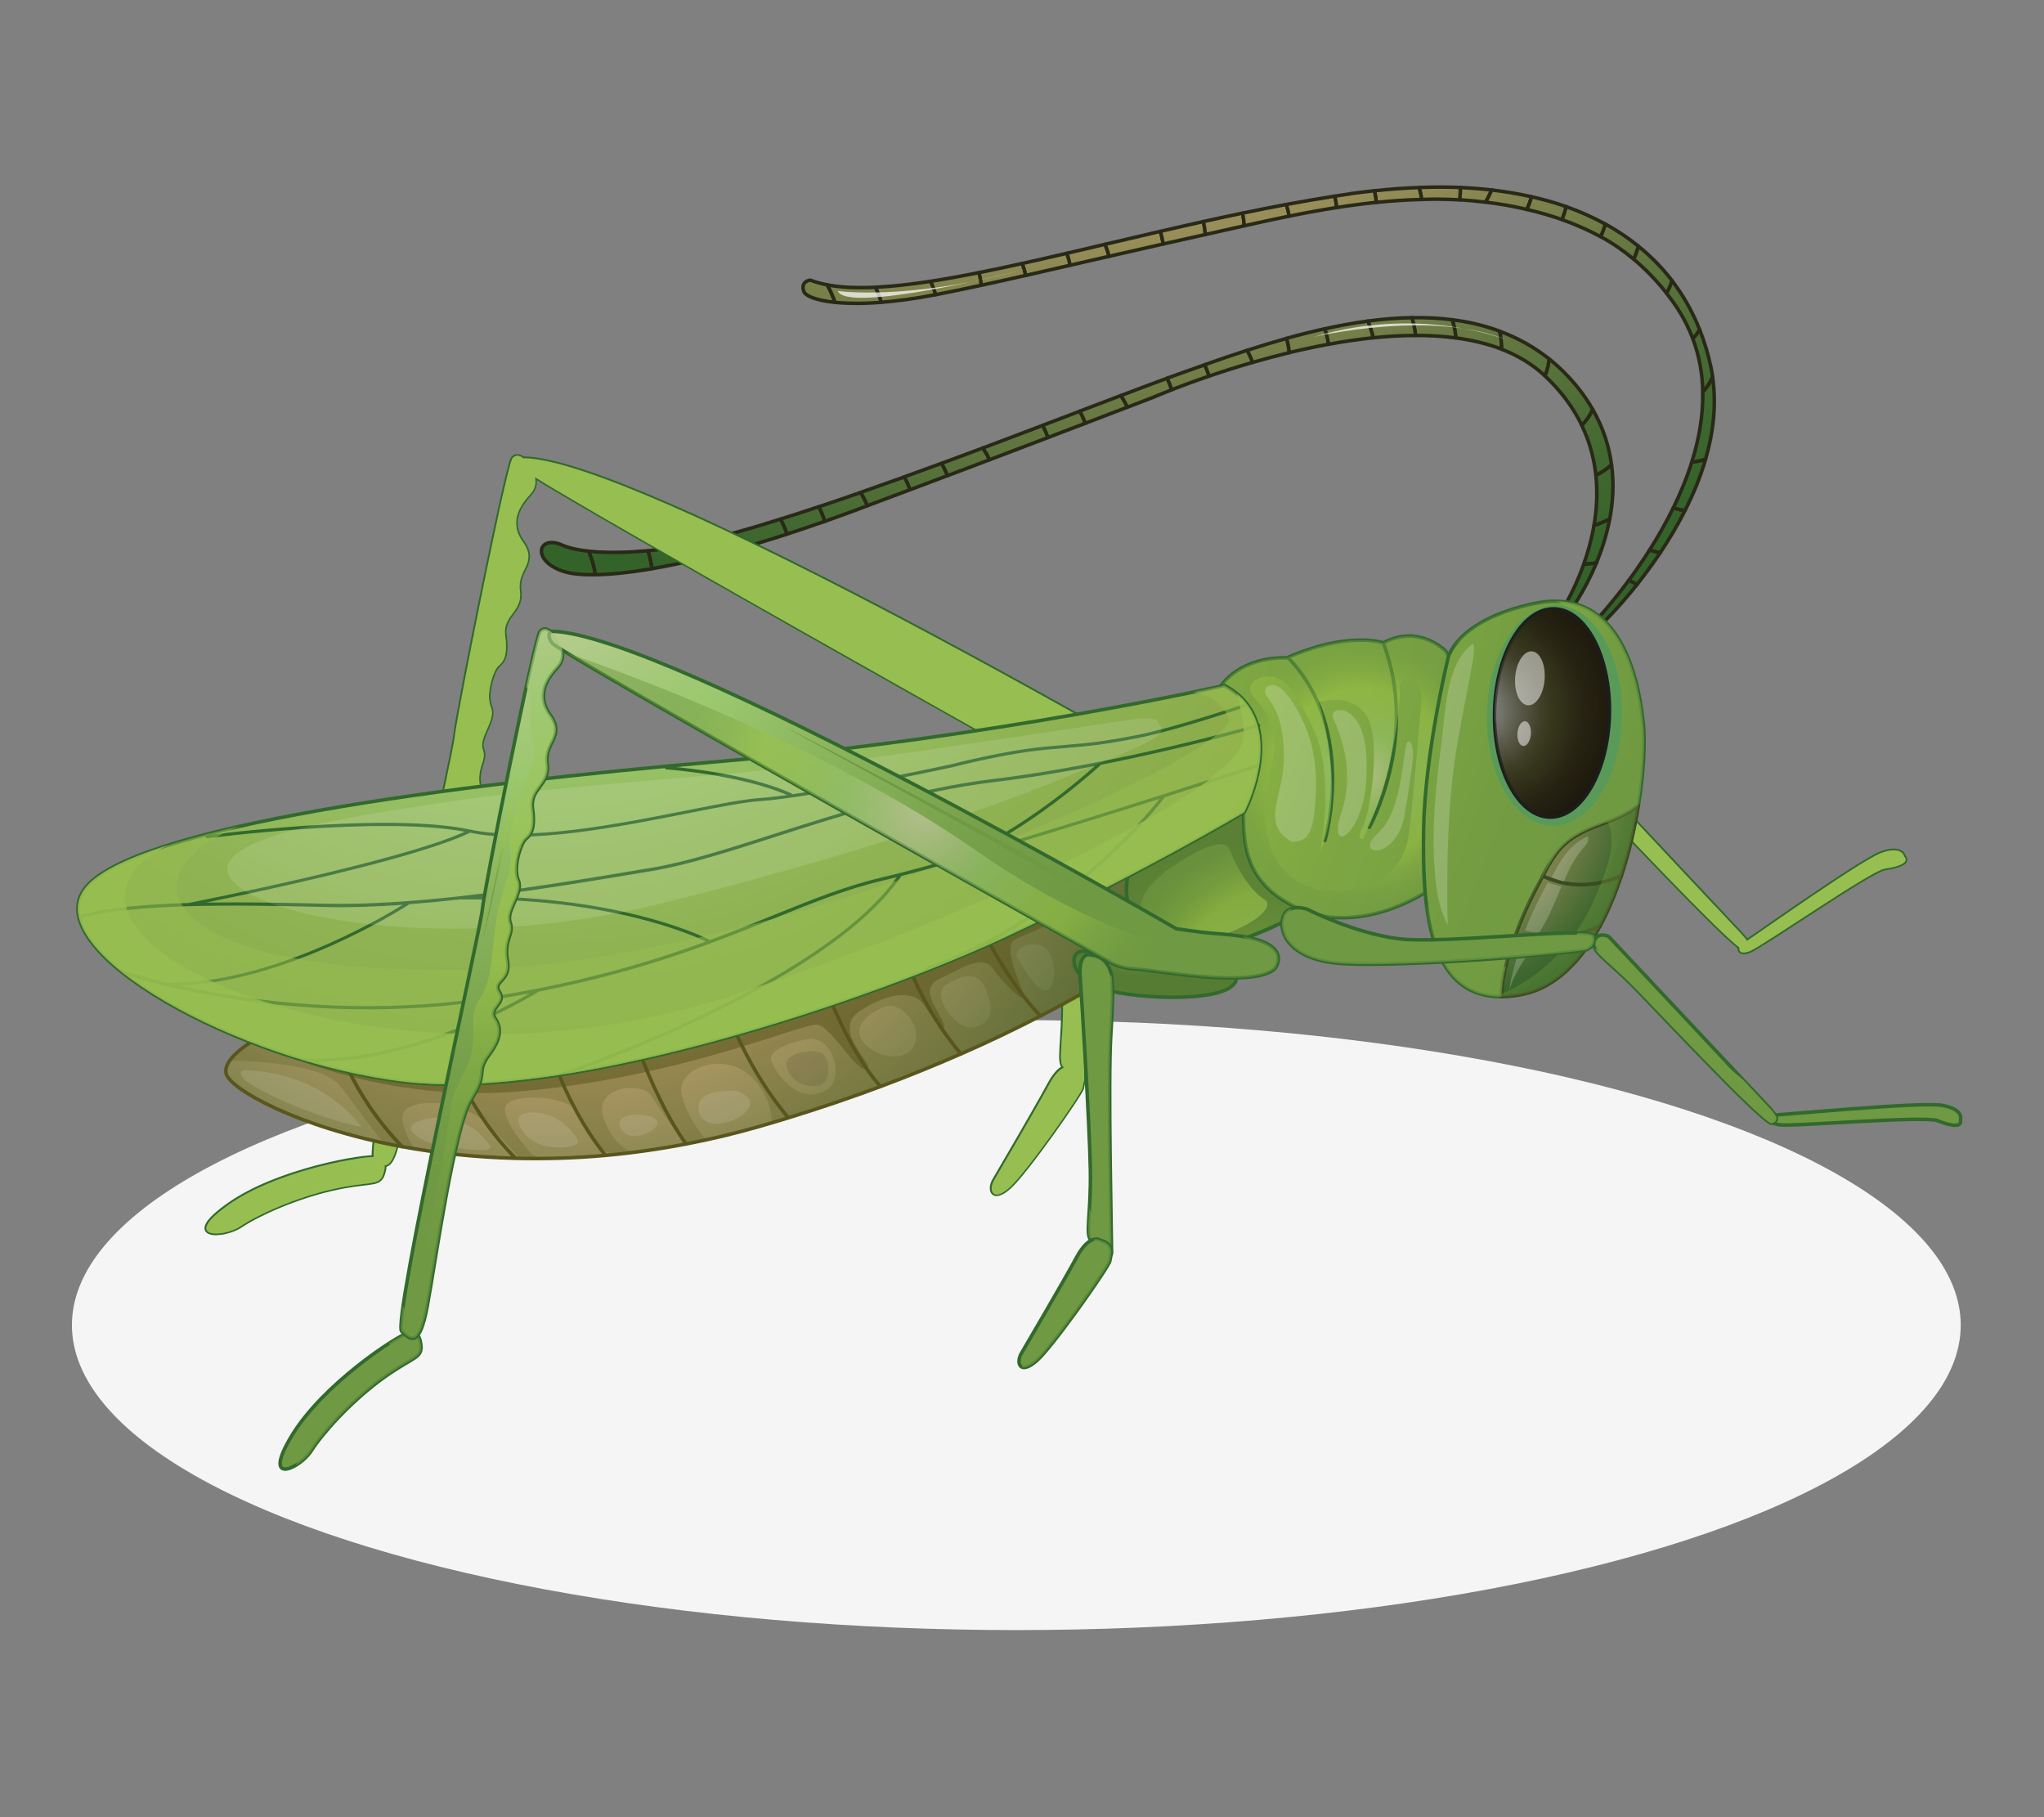<?xml version="1.0" encoding="UTF-8"?>
<svg xmlns="http://www.w3.org/2000/svg" xmlns:xlink="http://www.w3.org/1999/xlink" viewBox="0 0 540 480">
  <rect x="0" y="0" width="540" height="480" fill="#808080" stroke="none"/>
  <defs>
    <style>
      .cls-1 {
        fill: url(#radial-gradient-79);
      }

      .cls-1, .cls-2, .cls-3, .cls-4, .cls-5, .cls-6, .cls-7, .cls-8, .cls-9, .cls-10, .cls-11, .cls-12, .cls-13, .cls-14, .cls-15, .cls-16, .cls-17, .cls-18, .cls-19, .cls-20, .cls-21, .cls-22, .cls-23, .cls-24, .cls-25, .cls-26, .cls-27, .cls-28, .cls-29, .cls-30, .cls-31, .cls-32, .cls-33, .cls-34, .cls-35, .cls-36, .cls-37, .cls-38, .cls-39, .cls-40, .cls-41, .cls-42, .cls-43, .cls-44, .cls-45, .cls-46, .cls-47, .cls-48, .cls-49, .cls-50, .cls-51, .cls-52, .cls-53, .cls-54 {
        stroke-width: 0px;
      }

      .cls-1, .cls-2, .cls-3, .cls-4, .cls-8, .cls-11, .cls-19, .cls-21, .cls-24, .cls-28, .cls-29, .cls-31, .cls-33, .cls-35, .cls-37, .cls-38, .cls-40, .cls-41, .cls-46, .cls-47 {
        mix-blend-mode: screen;
      }

      .cls-2 {
        fill: url(#radial-gradient-76);
      }

      .cls-3 {
        fill: url(#radial-gradient-72);
      }

      .cls-4 {
        fill: url(#radial-gradient-123);
      }

      .cls-5 {
        fill: url(#radial-gradient-68);
      }

      .cls-55 {
        fill: url(#radial-gradient-4);
      }

      .cls-55, .cls-56, .cls-57, .cls-58, .cls-59, .cls-60, .cls-61, .cls-62, .cls-63, .cls-64, .cls-65, .cls-66, .cls-67, .cls-68, .cls-69, .cls-70, .cls-71, .cls-72, .cls-73, .cls-74, .cls-75, .cls-76, .cls-77, .cls-78, .cls-79, .cls-80, .cls-81, .cls-82, .cls-83, .cls-84, .cls-85, .cls-86, .cls-87, .cls-88, .cls-89, .cls-90, .cls-91, .cls-92, .cls-93, .cls-94, .cls-95, .cls-96, .cls-97, .cls-98, .cls-99, .cls-100, .cls-101, .cls-102, .cls-103, .cls-104, .cls-105, .cls-106, .cls-107, .cls-108, .cls-109, .cls-110, .cls-111, .cls-112, .cls-113, .cls-114, .cls-115, .cls-116, .cls-117, .cls-118, .cls-119, .cls-120, .cls-121, .cls-122, .cls-123, .cls-124, .cls-125, .cls-126, .cls-127, .cls-128, .cls-129, .cls-130, .cls-131, .cls-132, .cls-133, .cls-134, .cls-135, .cls-136, .cls-137, .cls-138, .cls-139, .cls-140, .cls-141, .cls-142, .cls-143 {
        stroke-linecap: round;
        stroke-linejoin: round;
        stroke-width: .93px;
      }

      .cls-55, .cls-57, .cls-58, .cls-61, .cls-62, .cls-63, .cls-64, .cls-66, .cls-67, .cls-68, .cls-71, .cls-72, .cls-73, .cls-74, .cls-75, .cls-76, .cls-81, .cls-83, .cls-84, .cls-87, .cls-89, .cls-90, .cls-91, .cls-92, .cls-93, .cls-94, .cls-96, .cls-97, .cls-98, .cls-99, .cls-100, .cls-103, .cls-104, .cls-106, .cls-107, .cls-108, .cls-114, .cls-115, .cls-117, .cls-118, .cls-119, .cls-120, .cls-121, .cls-122, .cls-123, .cls-125, .cls-127, .cls-130, .cls-132, .cls-133, .cls-134, .cls-136, .cls-137, .cls-139, .cls-141, .cls-142 {
        stroke: #292917;
      }

      .cls-6 {
        fill: url(#radial-gradient-99);
      }

      .cls-56 {
        fill: url(#radial-gradient-92);
      }

      .cls-56, .cls-85, .cls-129 {
        stroke: #394b21;
      }

      .cls-7 {
        fill: url(#radial-gradient-94);
      }

      .cls-7, .cls-9, .cls-144, .cls-13, .cls-15, .cls-16, .cls-17, .cls-145, .cls-146, .cls-30, .cls-147, .cls-34, .cls-148, .cls-39, .cls-42, .cls-43, .cls-149, .cls-44, .cls-48, .cls-49, .cls-50, .cls-52, .cls-150, .cls-53 {
        mix-blend-mode: multiply;
      }

      .cls-7, .cls-9, .cls-147, .cls-42, .cls-52 {
        opacity: .3;
      }

      .cls-8 {
        fill: url(#radial-gradient-128);
      }

      .cls-57 {
        fill: url(#radial-gradient-46);
      }

      .cls-9 {
        fill: url(#radial-gradient-95);
      }

      .cls-58 {
        fill: url(#radial-gradient-12);
      }

      .cls-59 {
        fill: url(#radial-gradient-83);
      }

      .cls-59, .cls-77, .cls-109, .cls-116, .cls-140 {
        stroke: #59561e;
      }

      .cls-144 {
        opacity: .79;
      }

      .cls-10 {
        fill: #32692d;
      }

      .cls-60 {
        fill: url(#radial-gradient-88);
      }

      .cls-60, .cls-65, .cls-69, .cls-70, .cls-78, .cls-79, .cls-80, .cls-82, .cls-86, .cls-88, .cls-101, .cls-102, .cls-105, .cls-110, .cls-111, .cls-112, .cls-113, .cls-124, .cls-126, .cls-128, .cls-131, .cls-135, .cls-138, .cls-143 {
        stroke: #32692d;
      }

      .cls-11 {
        fill: url(#radial-gradient-77);
      }

      .cls-12 {
        fill: url(#radial-gradient-116);
      }

      .cls-13 {
        fill: url(#radial-gradient-70);
      }

      .cls-13, .cls-15, .cls-17, .cls-39, .cls-48, .cls-49 {
        opacity: .66;
      }

      .cls-14 {
        fill: url(#radial-gradient-102);
        mix-blend-mode: color-burn;
      }

      .cls-14, .cls-27 {
        opacity: .2;
      }

      .cls-61 {
        fill: url(#radial-gradient-23);
      }

      .cls-15 {
        fill: url(#radial-gradient-78);
      }

      .cls-62 {
        fill: url(#radial-gradient-36);
      }

      .cls-16 {
        fill: url(#radial-gradient-60);
      }

      .cls-63 {
        fill: url(#radial-gradient-27);
      }

      .cls-17 {
        fill: url(#radial-gradient-64);
      }

      .cls-64 {
        fill: url(#radial-gradient-24);
      }

      .cls-65 {
        fill: url(#radial-gradient-62);
      }

      .cls-66 {
        fill: url(#radial-gradient-31);
      }

      .cls-67 {
        fill: url(#radial-gradient-26);
      }

      .cls-68 {
        fill: url(#radial-gradient-10);
      }

      .cls-69 {
        fill: url(#radial-gradient-117);
      }

      .cls-151 {
        isolation: isolate;
      }

      .cls-70 {
        fill: url(#radial-gradient-61);
      }

      .cls-71 {
        fill: url(#radial-gradient-49);
      }

      .cls-72 {
        fill: url(#radial-gradient-50);
      }

      .cls-73 {
        fill: url(#radial-gradient-33);
      }

      .cls-74 {
        fill: url(#radial-gradient-14);
      }

      .cls-75 {
        fill: url(#radial-gradient-11);
      }

      .cls-18, .cls-35, .cls-53 {
        fill: #97be50;
      }

      .cls-19 {
        fill: #221e20;
      }

      .cls-19, .cls-29 {
        opacity: .12;
      }

      .cls-76 {
        fill: url(#radial-gradient-22);
      }

      .cls-20 {
        fill: url(#radial-gradient-119);
      }

      .cls-77 {
        fill: url(#radial-gradient-85);
      }

      .cls-78 {
        fill: url(#radial-gradient-59);
      }

      .cls-21 {
        fill: url(#radial-gradient-125);
      }

      .cls-22 {
        fill: #f5f5f5;
      }

      .cls-79 {
        fill: url(#radial-gradient-90);
      }

      .cls-23, .cls-101 {
        fill: none;
      }

      .cls-145 {
        opacity: .74;
      }

      .cls-80 {
        fill: url(#radial-gradient-114);
      }

      .cls-81 {
        fill: url(#radial-gradient-44);
      }

      .cls-82 {
        fill: url(#radial-gradient-58);
      }

      .cls-83 {
        fill: url(#radial-gradient);
      }

      .cls-84 {
        fill: url(#radial-gradient-52);
      }

      .cls-85 {
        fill: url(#radial-gradient-91);
      }

      .cls-24 {
        fill: url(#radial-gradient-127);
      }

      .cls-86 {
        fill: url(#radial-gradient-109);
      }

      .cls-87 {
        fill: url(#radial-gradient-5);
      }

      .cls-25 {
        fill: url(#radial-gradient-71);
      }

      .cls-26 {
        opacity: .72;
      }

      .cls-26, .cls-27 {
        mix-blend-mode: overlay;
      }

      .cls-26, .cls-27, .cls-28, .cls-29 {
        fill: #fff;
      }

      .cls-88 {
        fill: url(#radial-gradient-57);
      }

      .cls-146 {
        opacity: .64;
      }

      .cls-89 {
        fill: url(#radial-gradient-29);
      }

      .cls-90 {
        fill: url(#radial-gradient-55);
      }

      .cls-91 {
        fill: url(#radial-gradient-16);
      }

      .cls-28, .cls-34, .cls-148 {
        opacity: .5;
      }

      .cls-92 {
        fill: url(#radial-gradient-3);
      }

      .cls-93 {
        fill: url(#radial-gradient-28);
      }

      .cls-30 {
        opacity: .52;
      }

      .cls-30, .cls-44 {
        fill: #59561e;
      }

      .cls-31 {
        fill: url(#radial-gradient-122);
      }

      .cls-32 {
        fill: url(#radial-gradient-97);
      }

      .cls-94 {
        fill: url(#radial-gradient-37);
      }

      .cls-95 {
        fill: url(#radial-gradient-101);
        stroke: #1b1e1f;
      }

      .cls-33 {
        fill: url(#radial-gradient-121);
      }

      .cls-96 {
        fill: url(#radial-gradient-35);
      }

      .cls-97 {
        fill: url(#radial-gradient-6);
      }

      .cls-98 {
        fill: url(#radial-gradient-48);
      }

      .cls-99 {
        fill: url(#radial-gradient-51);
      }

      .cls-100 {
        fill: url(#radial-gradient-38);
      }

      .cls-34 {
        fill: url(#radial-gradient-89);
      }

      .cls-102 {
        fill: url(#radial-gradient-66);
      }

      .cls-103 {
        fill: url(#radial-gradient-54);
      }

      .cls-36 {
        fill: url(#radial-gradient-104);
        opacity: .61;
      }

      .cls-104 {
        fill: url(#radial-gradient-41);
      }

      .cls-105 {
        fill: url(#radial-gradient-105);
      }

      .cls-106 {
        fill: url(#radial-gradient-53);
      }

      .cls-107 {
        fill: url(#radial-gradient-9);
      }

      .cls-37 {
        fill: url(#radial-gradient-120);
      }

      .cls-108 {
        fill: url(#radial-gradient-43);
      }

      .cls-38 {
        fill: url(#radial-gradient-74);
      }

      .cls-39 {
        fill: url(#radial-gradient-126);
      }

      .cls-109 {
        fill: url(#radial-gradient-84);
      }

      .cls-110 {
        fill: url(#radial-gradient-87);
      }

      .cls-111 {
        fill: url(#radial-gradient-65);
      }

      .cls-112 {
        fill: url(#radial-gradient-110);
      }

      .cls-113 {
        fill: url(#radial-gradient-100);
      }

      .cls-114 {
        fill: url(#radial-gradient-7);
      }

      .cls-40 {
        fill: url(#radial-gradient-73);
      }

      .cls-115 {
        fill: url(#radial-gradient-25);
      }

      .cls-116 {
        fill: url(#radial-gradient-81);
      }

      .cls-117 {
        fill: url(#radial-gradient-47);
      }

      .cls-118 {
        fill: url(#radial-gradient-8);
      }

      .cls-41 {
        fill: url(#radial-gradient-124);
      }

      .cls-119 {
        fill: url(#radial-gradient-19);
      }

      .cls-120 {
        fill: url(#radial-gradient-20);
      }

      .cls-121 {
        fill: url(#radial-gradient-32);
      }

      .cls-42 {
        fill: url(#radial-gradient-96);
      }

      .cls-43 {
        fill: url(#radial-gradient-108);
      }

      .cls-149 {
        opacity: .6;
      }

      .cls-122 {
        fill: url(#radial-gradient-42);
      }

      .cls-44 {
        opacity: .55;
      }

      .cls-123 {
        fill: url(#radial-gradient-30);
      }

      .cls-124 {
        fill: url(#radial-gradient-63);
      }

      .cls-125 {
        fill: url(#radial-gradient-21);
      }

      .cls-45 {
        fill: url(#radial-gradient-67);
      }

      .cls-126 {
        fill: url(#radial-gradient-106);
      }

      .cls-127 {
        fill: url(#radial-gradient-17);
      }

      .cls-46 {
        fill: url(#radial-gradient-75);
      }

      .cls-152 {
        opacity: .46;
      }

      .cls-128 {
        fill: url(#radial-gradient-86);
      }

      .cls-47 {
        fill: url(#radial-gradient-80);
      }

      .cls-48 {
        fill: url(#radial-gradient-112);
      }

      .cls-49 {
        fill: url(#radial-gradient-118);
      }

      .cls-50 {
        fill: #5a9a59;
      }

      .cls-129 {
        fill: url(#radial-gradient-93);
      }

      .cls-51 {
        fill: url(#radial-gradient-98);
      }

      .cls-130 {
        fill: url(#radial-gradient-13);
      }

      .cls-131 {
        fill: url(#radial-gradient-111);
      }

      .cls-132 {
        fill: url(#radial-gradient-56);
      }

      .cls-133 {
        fill: url(#radial-gradient-39);
      }

      .cls-134 {
        fill: url(#radial-gradient-18);
      }

      .cls-52 {
        fill: url(#radial-gradient-103);
      }

      .cls-135 {
        fill: url(#radial-gradient-107);
      }

      .cls-136 {
        fill: url(#radial-gradient-2);
      }

      .cls-137 {
        fill: url(#radial-gradient-34);
      }

      .cls-138 {
        fill: url(#radial-gradient-113);
      }

      .cls-139 {
        fill: url(#radial-gradient-40);
      }

      .cls-140 {
        fill: url(#radial-gradient-82);
      }

      .cls-141 {
        fill: url(#radial-gradient-15);
      }

      .cls-54 {
        fill: url(#radial-gradient-115);
      }

      .cls-142 {
        fill: url(#radial-gradient-45);
      }

      .cls-143 {
        fill: url(#radial-gradient-69);
      }
    </style>
    <radialGradient id="radial-gradient" cx="220.36" cy="1275.56" fx="220.36" fy="1275.56" r="317.64" gradientTransform="translate(-280.72 -1257.46) rotate(-16.66)" gradientUnits="userSpaceOnUse">
      <stop offset="0" stop-color="#ead5cb"/>
      <stop offset=".11" stop-color="#ddc5af"/>
      <stop offset=".39" stop-color="#c09f6c"/>
      <stop offset=".49" stop-color="#9d905b"/>
      <stop offset=".67" stop-color="#647741"/>
      <stop offset=".8" stop-color="#416830"/>
      <stop offset=".87" stop-color="#34632a"/>
    </radialGradient>
    <radialGradient id="radial-gradient-2" cx="220.34" cy="1275.5" fx="220.34" fy="1275.5" r="317.71" xlink:href="#radial-gradient"/>
    <radialGradient id="radial-gradient-3" cx="220.36" cy="1275.6" fx="220.36" fy="1275.6" r="317.59" xlink:href="#radial-gradient"/>
    <radialGradient id="radial-gradient-4" cx="220.33" cy="1275.52" fx="220.33" fy="1275.52" r="317.66" xlink:href="#radial-gradient"/>
    <radialGradient id="radial-gradient-5" cx="220.33" cy="1275.52" fx="220.33" fy="1275.52" r="317.67" xlink:href="#radial-gradient"/>
    <radialGradient id="radial-gradient-6" cx="220.31" cy="1275.58" fx="220.31" fy="1275.58" r="317.59" xlink:href="#radial-gradient"/>
    <radialGradient id="radial-gradient-7" cx="220.35" cy="1275.38" fx="220.35" fy="1275.38" r="317.9" xlink:href="#radial-gradient"/>
    <radialGradient id="radial-gradient-8" cx="220.35" cy="1275.62" fx="220.35" fy="1275.62" r="317.55" xlink:href="#radial-gradient"/>
    <radialGradient id="radial-gradient-9" cx="220.31" cy="1275.61" fx="220.31" fy="1275.61" r="317.55" xlink:href="#radial-gradient"/>
    <radialGradient id="radial-gradient-10" cx="220.34" cy="1275.63" fx="220.34" fy="1275.63" r="317.55" xlink:href="#radial-gradient"/>
    <radialGradient id="radial-gradient-11" cx="220.43" cy="1275.58" fx="220.43" fy="1275.58" r="317.67" xlink:href="#radial-gradient"/>
    <radialGradient id="radial-gradient-12" cx="220.33" cy="1275.65" fx="220.33" fy="1275.65" r="317.54" xlink:href="#radial-gradient"/>
    <radialGradient id="radial-gradient-13" cx="220.39" cy="1275.49" fx="220.39" fy="1275.49" r="317.73" xlink:href="#radial-gradient"/>
    <radialGradient id="radial-gradient-14" cx="220.31" cy="1275.67" fx="220.31" fy="1275.67" r="317.5" xlink:href="#radial-gradient"/>
    <radialGradient id="radial-gradient-15" cx="220.34" cy="1275.6" fx="220.34" fy="1275.6" r="317.58" xlink:href="#radial-gradient"/>
    <radialGradient id="radial-gradient-16" cx="220.35" cy="1275.6" fx="220.35" fy="1275.6" r="317.57" xlink:href="#radial-gradient"/>
    <radialGradient id="radial-gradient-17" cx="220.33" cy="1275.8" fx="220.33" fy="1275.8" r="317.28" xlink:href="#radial-gradient"/>
    <radialGradient id="radial-gradient-18" cx="220.35" cy="1275.66" fx="220.35" fy="1275.66" r="317.49" xlink:href="#radial-gradient"/>
    <radialGradient id="radial-gradient-19" cx="220.33" cy="1275.68" fx="220.33" fy="1275.68" r="317.47" xlink:href="#radial-gradient"/>
    <radialGradient id="radial-gradient-20" cx="220.31" cy="1275.62" fx="220.31" fy="1275.62" r="317.57" xlink:href="#radial-gradient"/>
    <radialGradient id="radial-gradient-21" cx="220.36" cy="1275.62" fx="220.36" fy="1275.62" r="317.55" xlink:href="#radial-gradient"/>
    <radialGradient id="radial-gradient-22" cx="220.34" cy="1275.5" fx="220.34" fy="1275.5" r="317.73" xlink:href="#radial-gradient"/>
    <radialGradient id="radial-gradient-23" cx="220.33" cy="1275.6" fx="220.33" fy="1275.6" r="317.57" xlink:href="#radial-gradient"/>
    <radialGradient id="radial-gradient-24" cx="220.34" cy="1275.62" fx="220.34" fy="1275.62" r="317.54" xlink:href="#radial-gradient"/>
    <radialGradient id="radial-gradient-25" cx="220.34" cy="1275.73" fx="220.34" fy="1275.73" r="317.38" xlink:href="#radial-gradient"/>
    <radialGradient id="radial-gradient-26" cx="220.34" cy="1275.68" fx="220.34" fy="1275.68" r="317.46" xlink:href="#radial-gradient"/>
    <radialGradient id="radial-gradient-27" cx="220.34" cy="1275.64" fx="220.34" fy="1275.64" r="317.52" xlink:href="#radial-gradient"/>
    <radialGradient id="radial-gradient-28" cx="220.34" cy="1275.6" fx="220.34" fy="1275.6" r="317.58" xlink:href="#radial-gradient"/>
    <radialGradient id="radial-gradient-29" cx="220.35" cy="1275.8" fx="220.35" fy="1275.8" r="317.21" xlink:href="#radial-gradient"/>
    <radialGradient id="radial-gradient-30" cx="220.34" cy="1275.63" fx="220.34" fy="1275.63" r="317.53" xlink:href="#radial-gradient"/>
    <radialGradient id="radial-gradient-31" cx="220.36" cy="1275.58" fx="220.36" fy="1275.58" r="317.62" xlink:href="#radial-gradient"/>
    <radialGradient id="radial-gradient-32" cx="220.34" cy="1275.54" fx="220.34" fy="1275.54" r="317.69" xlink:href="#radial-gradient"/>
    <radialGradient id="radial-gradient-33" cx="220.35" cy="1275.56" fx="220.35" fy="1275.56" r="317.65" xlink:href="#radial-gradient"/>
    <radialGradient id="radial-gradient-34" cx="220.33" cy="1275.59" fx="220.33" fy="1275.59" r="317.6" xlink:href="#radial-gradient"/>
    <radialGradient id="radial-gradient-35" cx="220.34" cy="1275.61" fx="220.34" fy="1275.61" r="317.56" xlink:href="#radial-gradient"/>
    <radialGradient id="radial-gradient-36" cx="220.35" cy="1275.6" fx="220.35" fy="1275.6" r="317.59" xlink:href="#radial-gradient"/>
    <radialGradient id="radial-gradient-37" cx="220.33" cy="1275.65" fx="220.33" fy="1275.65" r="317.53" xlink:href="#radial-gradient"/>
    <radialGradient id="radial-gradient-38" cx="220.35" cy="1275.62" fx="220.35" fy="1275.62" r="317.55" xlink:href="#radial-gradient"/>
    <radialGradient id="radial-gradient-39" cx="220.4" cy="1275.58" fx="220.4" fy="1275.58" r="317.67" xlink:href="#radial-gradient"/>
    <radialGradient id="radial-gradient-40" cx="220.34" cy="1275.64" fx="220.34" fy="1275.64" r="317.53" xlink:href="#radial-gradient"/>
    <radialGradient id="radial-gradient-41" cx="220.33" cy="1275.6" fx="220.33" fy="1275.6" r="317.58" xlink:href="#radial-gradient"/>
    <radialGradient id="radial-gradient-42" cx="220.32" cy="1275.5" fx="220.32" fy="1275.5" r="317.71" xlink:href="#radial-gradient"/>
    <radialGradient id="radial-gradient-43" cx="220.33" cy="1275.46" fx="220.33" fy="1275.46" r="317.84" xlink:href="#radial-gradient"/>
    <radialGradient id="radial-gradient-44" cx="220.36" cy="1275.63" fx="220.36" fy="1275.63" r="317.54" xlink:href="#radial-gradient"/>
    <radialGradient id="radial-gradient-45" cx="220.33" cy="1275.57" fx="220.33" fy="1275.57" r="317.62" xlink:href="#radial-gradient"/>
    <radialGradient id="radial-gradient-46" cx="220.36" cy="1275.57" fx="220.36" fy="1275.57" r="317.61" xlink:href="#radial-gradient"/>
    <radialGradient id="radial-gradient-47" cx="220.38" cy="1275.61" fx="220.38" fy="1275.61" r="317.56" xlink:href="#radial-gradient"/>
    <radialGradient id="radial-gradient-48" cx="220.33" cy="1275.61" fx="220.33" fy="1275.61" r="317.56" xlink:href="#radial-gradient"/>
    <radialGradient id="radial-gradient-49" cx="220.37" cy="1275.63" fx="220.37" fy="1275.63" r="317.54" xlink:href="#radial-gradient"/>
    <radialGradient id="radial-gradient-50" cx="220.35" cy="1275.49" fx="220.35" fy="1275.49" r="317.72" xlink:href="#radial-gradient"/>
    <radialGradient id="radial-gradient-51" cx="220.36" cy="1275.6" fx="220.36" fy="1275.6" r="317.56" xlink:href="#radial-gradient"/>
    <radialGradient id="radial-gradient-52" cx="220.35" cy="1275.64" fx="220.35" fy="1275.64" r="317.49" xlink:href="#radial-gradient"/>
    <radialGradient id="radial-gradient-53" cx="220.34" cy="1275.65" fx="220.34" fy="1275.65" r="317.48" xlink:href="#radial-gradient"/>
    <radialGradient id="radial-gradient-54" cx="220.32" cy="1275.58" fx="220.32" fy="1275.58" r="317.62" xlink:href="#radial-gradient"/>
    <radialGradient id="radial-gradient-55" cx="220.34" cy="1275.59" fx="220.34" fy="1275.59" r="317.6" xlink:href="#radial-gradient"/>
    <radialGradient id="radial-gradient-56" cx="220.31" cy="1275.54" fx="220.31" fy="1275.54" r="317.68" xlink:href="#radial-gradient"/>
    <radialGradient id="radial-gradient-57" cx="-1225.69" cy="3273.57" fx="-1225.69" fy="3273.57" r="217.44" gradientTransform="translate(-1457.23 -2875.74) rotate(-46.6)" gradientUnits="userSpaceOnUse">
      <stop offset="0" stop-color="#ead5cb"/>
      <stop offset=".16" stop-color="#c5ce9f"/>
      <stop offset=".32" stop-color="#a7c97c"/>
      <stop offset=".4" stop-color="#9cc86f"/>
      <stop offset=".54" stop-color="#8bb65e"/>
      <stop offset=".75" stop-color="#76a049"/>
      <stop offset=".89" stop-color="#6f9942"/>
    </radialGradient>
    <radialGradient id="radial-gradient-58" cx="7.35" cy="1389.21" fx="7.35" fy="1389.21" r="217.47" gradientTransform="translate(-280.72 -1257.46) rotate(-16.66)" xlink:href="#radial-gradient-57"/>
    <radialGradient id="radial-gradient-59" cx="7.35" cy="1389.22" fx="7.35" fy="1389.22" r="217.46" gradientTransform="translate(-280.72 -1257.46) rotate(-16.66)" xlink:href="#radial-gradient-57"/>
    <radialGradient id="radial-gradient-60" cx="7.4" cy="1389.22" fx="7.4" fy="1389.22" r="217.45" gradientTransform="translate(-280.72 -1257.46) rotate(-16.66)" gradientUnits="userSpaceOnUse">
      <stop offset="0" stop-color="#ead5cb"/>
      <stop offset=".13" stop-color="#c5ce9f"/>
      <stop offset=".25" stop-color="#a7c97c"/>
      <stop offset=".31" stop-color="#9cc86f"/>
      <stop offset=".38" stop-color="#9cc662"/>
      <stop offset=".53" stop-color="#9cc44c"/>
      <stop offset=".63" stop-color="#9cc445"/>
      <stop offset=".64" stop-color="#9ac244"/>
      <stop offset=".77" stop-color="#82ab43"/>
      <stop offset=".9" stop-color="#749d42"/>
      <stop offset="1" stop-color="#6f9942"/>
    </radialGradient>
    <radialGradient id="radial-gradient-61" cx="134.7" cy="1552.81" fx="134.7" fy="1552.81" r="23.14" gradientTransform="translate(-280.72 -1257.46) rotate(-16.66)" gradientUnits="userSpaceOnUse">
      <stop offset="0" stop-color="#ead5cb"/>
      <stop offset=".16" stop-color="#c5ce9f"/>
      <stop offset=".32" stop-color="#a7c97c"/>
      <stop offset=".4" stop-color="#9cc86f"/>
      <stop offset=".46" stop-color="#91bc65"/>
      <stop offset=".64" stop-color="#71994a"/>
      <stop offset=".79" stop-color="#5d8339"/>
      <stop offset=".89" stop-color="#567c33"/>
    </radialGradient>
    <radialGradient id="radial-gradient-62" cx="7.35" cy="1389.21" fx="7.35" fy="1389.21" r="217.47" gradientTransform="translate(-280.72 -1257.46) rotate(-16.66)" xlink:href="#radial-gradient-57"/>
    <radialGradient id="radial-gradient-63" cx="204.48" cy="-339.76" fx="204.48" fy="-339.76" r="217.52" gradientTransform="translate(-28.69 412.07) rotate(7.04)" xlink:href="#radial-gradient-57"/>
    <radialGradient id="radial-gradient-64" cx="204.48" cy="-339.76" fx="204.48" fy="-339.76" r="217.51" gradientTransform="translate(-28.69 412.07) rotate(7.04)" xlink:href="#radial-gradient-60"/>
    <radialGradient id="radial-gradient-65" cx="7.36" cy="1389.22" fx="7.36" fy="1389.22" r="217.46" gradientTransform="translate(-280.72 -1257.46) rotate(-16.66)" xlink:href="#radial-gradient-57"/>
    <radialGradient id="radial-gradient-66" cx="7.36" cy="1389.22" fx="7.36" fy="1389.22" r="217.46" gradientTransform="translate(-280.72 -1257.46) rotate(-16.66)" xlink:href="#radial-gradient-57"/>
    <radialGradient id="radial-gradient-67" cx="87.33" cy="1514.59" fx="87.33" fy="1514.59" r="73" xlink:href="#radial-gradient-60"/>
    <radialGradient id="radial-gradient-68" cx="7.35" cy="1389.22" fx="7.35" fy="1389.22" r="217.47" xlink:href="#radial-gradient-60"/>
    <radialGradient id="radial-gradient-69" cx="7.36" cy="1390.48" fx="7.36" fy="1390.48" r="217.45" gradientTransform="translate(-280.72 -1257.46) rotate(-16.66)" xlink:href="#radial-gradient-57"/>
    <radialGradient id="radial-gradient-70" cx="7.35" cy="1390.47" fx="7.35" fy="1390.47" r="217.47" xlink:href="#radial-gradient-60"/>
    <radialGradient id="radial-gradient-71" cx="7.35" cy="1389.25" fx="7.35" fy="1389.25" r="217.45" xlink:href="#radial-gradient-60"/>
    <radialGradient id="radial-gradient-72" cx="-1173.64" cy="3507.9" fx="-1173.64" fy="3507.9" r="153.1" gradientTransform="translate(-1457.23 -2875.74) rotate(-46.6)" xlink:href="#radial-gradient-60"/>
    <radialGradient id="radial-gradient-73" cx="142.45" cy="1496.52" fx="142.45" fy="1496.52" r="101.31" xlink:href="#radial-gradient-60"/>
    <radialGradient id="radial-gradient-74" cx="5.48" cy="1515.01" fx="5.48" fy="1515.01" r="115.99" xlink:href="#radial-gradient-60"/>
    <radialGradient id="radial-gradient-75" cx="-524.29" cy="1189.37" fx="-524.29" fy="1189.37" r="432.91" xlink:href="#radial-gradient-60"/>
    <radialGradient id="radial-gradient-76" cx="8.02" cy="1390.34" fx="8.02" fy="1390.34" r="141.79" xlink:href="#radial-gradient-60"/>
    <radialGradient id="radial-gradient-77" cx="-28.69" cy="1590.43" fx="-28.69" fy="1590.43" r="79.06" xlink:href="#radial-gradient-60"/>
    <radialGradient id="radial-gradient-78" cx="7.36" cy="1389.22" fx="7.36" fy="1389.22" r="217.46" xlink:href="#radial-gradient-60"/>
    <radialGradient id="radial-gradient-79" cx="-9.97" cy="1454.47" fx="-9.97" fy="1454.47" r="58.93" xlink:href="#radial-gradient-60"/>
    <radialGradient id="radial-gradient-80" cx="164.88" cy="-263.14" fx="164.88" fy="-263.14" r="146.21" gradientTransform="translate(-28.69 412.07) rotate(7.04)" xlink:href="#radial-gradient-60"/>
    <radialGradient id="radial-gradient-81" cx="-3" cy="1495.02" fx="-3" fy="1495.02" r="245.78" xlink:href="#radial-gradient"/>
    <radialGradient id="radial-gradient-82" cx="-3.01" cy="1495.01" fx="-3.01" fy="1495.01" r="245.82" xlink:href="#radial-gradient"/>
    <radialGradient id="radial-gradient-83" cx="-3" cy="1495.02" fx="-3" fy="1495.02" r="245.8" xlink:href="#radial-gradient"/>
    <radialGradient id="radial-gradient-84" cx="-3" cy="1495.01" fx="-3" fy="1495.01" r="245.8" xlink:href="#radial-gradient"/>
    <radialGradient id="radial-gradient-85" cx="-2.99" cy="1495.01" fx="-2.99" fy="1495.01" r="245.81" xlink:href="#radial-gradient"/>
    <radialGradient id="radial-gradient-86" cx="144.22" cy="1654.81" fx="144.22" fy="1654.81" r="73.05" xlink:href="#radial-gradient-60"/>
    <radialGradient id="radial-gradient-87" cx="144.22" cy="1654.81" fx="144.22" fy="1654.81" r="73.05" gradientTransform="translate(-280.72 -1257.46) rotate(-16.66)" gradientUnits="userSpaceOnUse">
      <stop offset="0" stop-color="#9cc445"/>
      <stop offset=".2" stop-color="#84ab3f"/>
      <stop offset=".45" stop-color="#6d9339"/>
      <stop offset=".68" stop-color="#5e8536"/>
      <stop offset=".88" stop-color="#5a8035"/>
    </radialGradient>
    <radialGradient id="radial-gradient-88" cx="-79.44" cy="1394.95" fx="-79.44" fy="1394.95" r="410.86" xlink:href="#radial-gradient-60"/>
    <radialGradient id="radial-gradient-89" cx="194.98" cy="1584.23" fx="194.98" fy="1584.23" r="35.84" xlink:href="#radial-gradient-60"/>
    <radialGradient id="radial-gradient-90" cx="-62.6" cy="1394.82" fx="-62.6" fy="1394.82" r="392.34" xlink:href="#radial-gradient-60"/>
    <radialGradient id="radial-gradient-91" cx="207.46" cy="1591" fx="207.46" fy="1591" r="70.65" xlink:href="#radial-gradient"/>
    <radialGradient id="radial-gradient-92" cx="207.47" cy="1591.01" fx="207.47" fy="1591.01" r="70.63" xlink:href="#radial-gradient"/>
    <radialGradient id="radial-gradient-93" cx="207.47" cy="1591" fx="207.47" fy="1591" r="70.64" xlink:href="#radial-gradient"/>
    <radialGradient id="radial-gradient-94" cx="207.46" cy="1591" fx="207.46" fy="1591" r="70.65" xlink:href="#radial-gradient-60"/>
    <radialGradient id="radial-gradient-95" cx="207.46" cy="1591.01" fx="207.46" fy="1591.01" r="70.64" xlink:href="#radial-gradient-60"/>
    <radialGradient id="radial-gradient-96" cx="207.45" cy="1591.02" fx="207.45" fy="1591.02" r="70.64" xlink:href="#radial-gradient-60"/>
    <radialGradient id="radial-gradient-97" cx="-62.6" cy="1394.82" fx="-62.6" fy="1394.82" r="392.34" xlink:href="#radial-gradient-60"/>
    <radialGradient id="radial-gradient-98" cx="-62.63" cy="1394.89" fx="-62.63" fy="1394.89" r="392.31" xlink:href="#radial-gradient-60"/>
    <radialGradient id="radial-gradient-99" cx="196.83" cy="1552.94" fx="196.83" fy="1552.94" r="82.91" xlink:href="#radial-gradient-60"/>
    <radialGradient id="radial-gradient-100" cx="22.19" cy="1400.42" fx="22.19" fy="1400.42" r="270.09" gradientTransform="translate(-280.72 -1257.46) rotate(-16.66)" gradientUnits="userSpaceOnUse">
      <stop offset="0" stop-color="#ead5cb"/>
      <stop offset=".16" stop-color="#c5ce9f"/>
      <stop offset=".32" stop-color="#a7c97c"/>
      <stop offset=".4" stop-color="#9cc86f"/>
      <stop offset=".45" stop-color="#99c369"/>
      <stop offset=".64" stop-color="#8fb353"/>
      <stop offset=".77" stop-color="#8cad4c"/>
      <stop offset=".97" stop-color="#98a33b"/>
    </radialGradient>
    <radialGradient id="radial-gradient-101" cx="228.32" cy="1577.01" fx="228.32" fy="1577.01" r="53.97" gradientTransform="translate(-280.72 -1257.46) rotate(-16.66)" gradientUnits="userSpaceOnUse">
      <stop offset="0" stop-color="#9a9c9c"/>
      <stop offset=".07" stop-color="#81837d"/>
      <stop offset=".21" stop-color="#595948"/>
      <stop offset=".32" stop-color="#3f3f28"/>
      <stop offset=".38" stop-color="#36361c"/>
      <stop offset=".52" stop-color="#272413"/>
      <stop offset=".7" stop-color="#1b160c"/>
      <stop offset=".86" stop-color="#17110a"/>
    </radialGradient>
    <radialGradient id="radial-gradient-102" cx="228.32" cy="1577.01" fx="228.32" fy="1577.01" r="53.96" xlink:href="#radial-gradient-101"/>
    <radialGradient id="radial-gradient-103" cx="-186.93" cy="1563.57" fx="-186.93" fy="1563.57" r="50.8" gradientTransform="translate(136.16 -1385.71) rotate(-16.66) scale(1.11 1.01)" xlink:href="#radial-gradient-101"/>
    <radialGradient id="radial-gradient-104" cx="158.49" cy="1634.67" fx="158.49" fy="1634.67" r="45.96" xlink:href="#radial-gradient-60"/>
    <radialGradient id="radial-gradient-105" cx="1.21" cy="1435.16" fx="1.21" fy="1435.16" r="217.44" gradientTransform="translate(-280.72 -1257.46) rotate(-16.66)" xlink:href="#radial-gradient-57"/>
    <radialGradient id="radial-gradient-106" cx="1.19" cy="1435.09" fx="1.19" fy="1435.09" r="217.48" gradientTransform="translate(-280.72 -1257.46) rotate(-16.66)" xlink:href="#radial-gradient-57"/>
    <radialGradient id="radial-gradient-107" cx="1.22" cy="1435.12" fx="1.22" fy="1435.12" r="217.45" gradientTransform="translate(-280.72 -1257.46) rotate(-16.66)" xlink:href="#radial-gradient-57"/>
    <radialGradient id="radial-gradient-108" cx="1.22" cy="1435.1" fx="1.22" fy="1435.1" r="217.46" xlink:href="#radial-gradient-60"/>
    <radialGradient id="radial-gradient-109" cx="128.54" cy="1598.7" fx="128.54" fy="1598.7" r="23.14" xlink:href="#radial-gradient-61"/>
    <radialGradient id="radial-gradient-110" cx="1.2" cy="1435.13" fx="1.2" fy="1435.13" r="217.45" gradientTransform="translate(-280.72 -1257.46) rotate(-16.66)" xlink:href="#radial-gradient-57"/>
    <radialGradient id="radial-gradient-111" cx="1.2" cy="1435.08" fx="1.2" fy="1435.08" r="217.49" gradientTransform="translate(-280.72 -1257.46) rotate(-16.66)" xlink:href="#radial-gradient-57"/>
    <radialGradient id="radial-gradient-112" cx="1.2" cy="1435.12" fx="1.2" fy="1435.12" r="217.46" xlink:href="#radial-gradient-60"/>
    <radialGradient id="radial-gradient-113" cx="1.2" cy="1435.12" fx="1.2" fy="1435.12" r="217.46" gradientTransform="translate(-280.72 -1257.46) rotate(-16.66)" xlink:href="#radial-gradient-57"/>
    <radialGradient id="radial-gradient-114" cx="1.2" cy="1435.12" fx="1.2" fy="1435.12" r="217.46" gradientTransform="translate(-280.72 -1257.46) rotate(-16.66)" xlink:href="#radial-gradient-57"/>
    <radialGradient id="radial-gradient-115" cx="81.18" cy="1560.49" fx="81.18" fy="1560.49" r="73" xlink:href="#radial-gradient-60"/>
    <radialGradient id="radial-gradient-116" cx="1.2" cy="1435.12" fx="1.2" fy="1435.12" r="217.46" xlink:href="#radial-gradient-60"/>
    <radialGradient id="radial-gradient-117" cx="1.2" cy="1436.39" fx="1.2" fy="1436.39" r="217.45" gradientTransform="translate(-280.72 -1257.46) rotate(-16.66)" xlink:href="#radial-gradient-57"/>
    <radialGradient id="radial-gradient-118" cx="1.19" cy="1436.36" fx="1.19" fy="1436.36" r="217.47" xlink:href="#radial-gradient-60"/>
    <radialGradient id="radial-gradient-119" cx="1.19" cy="1435.1" fx="1.19" fy="1435.1" r="217.48" xlink:href="#radial-gradient-60"/>
    <radialGradient id="radial-gradient-120" cx="53.25" cy="1669.45" fx="53.25" fy="1669.45" r="153.11" xlink:href="#radial-gradient-60"/>
    <radialGradient id="radial-gradient-121" cx="136.29" cy="1542.44" fx="136.29" fy="1542.44" r="101.31" xlink:href="#radial-gradient-60"/>
    <radialGradient id="radial-gradient-122" cx="-.67" cy="1560.9" fx="-.67" fy="1560.9" r="115.99" xlink:href="#radial-gradient-60"/>
    <radialGradient id="radial-gradient-123" cx="-530.45" cy="1235.23" fx="-530.45" fy="1235.23" r="432.93" xlink:href="#radial-gradient-60"/>
    <radialGradient id="radial-gradient-124" cx="1.91" cy="1436.23" fx="1.91" fy="1436.23" r="141.78" xlink:href="#radial-gradient-60"/>
    <radialGradient id="radial-gradient-125" cx="-34.84" cy="1636.35" fx="-34.84" fy="1636.35" r="79.05" xlink:href="#radial-gradient-60"/>
    <radialGradient id="radial-gradient-126" cx="1.2" cy="1435.12" fx="1.2" fy="1435.12" r="217.46" xlink:href="#radial-gradient-60"/>
    <radialGradient id="radial-gradient-127" cx="-16.12" cy="1500.36" fx="-16.12" fy="1500.36" r="58.94" xlink:href="#radial-gradient-60"/>
    <radialGradient id="radial-gradient-128" cx="-38.41" cy="1511.59" fx="-38.41" fy="1511.59" r="146.28" xlink:href="#radial-gradient-60"/>
  </defs>
  <g class="cls-151">
    <g id="Layer_2" data-name="Layer 2">
      <g id="Layer_2-2" data-name="Layer 2">
        <g>
          <rect class="cls-23" width="540" height="480"/>
          <g>
            <ellipse class="cls-22" cx="268.5" cy="350.02" rx="249.5" ry="80.56"/>
            <g id="itm1161x6">
              <g>
                <g>
                  <path class="cls-83" d="m216.26,133.86c.66,1.2,1.21,2.5,1.61,3.87,2.28-.81,4.6-1.65,6.97-2.52,1.44-.54,2.88-1.08,4.33-1.62-.53-1.3-1.15-2.47-1.79-3.51-3.76,1.31-7.47,2.58-11.11,3.79Z"/>
                  <path class="cls-136" d="m238.89,125.98c.55,1.02,1.07,2.14,1.54,3.38,3.32-1.25,6.63-2.49,9.87-3.72-.42-1.15-.95-2.24-1.55-3.26-3.28,1.21-6.57,2.41-9.86,3.59Z"/>
                  <path class="cls-92" d="m227.37,130.07c.65,1.04,1.26,2.21,1.79,3.51,3.76-1.4,7.53-2.81,11.27-4.22-.47-1.24-.99-2.37-1.54-3.38-3.87,1.39-7.71,2.76-11.52,4.09Z"/>
                  <path class="cls-55" d="m216.26,133.86c-3.43,1.15-6.8,2.24-10.07,3.26.63,1.18,1.21,2.5,1.72,3.97,3.22-1.04,6.53-2.16,9.96-3.37-.4-1.36-.95-2.67-1.61-3.87Z"/>
                  <path class="cls-87" d="m248.76,122.39c.59,1.02,1.13,2.11,1.55,3.26,3.8-1.43,7.53-2.84,11.14-4.21-.54-1.16-1.16-2.18-1.78-3.11-3.59,1.35-7.24,2.71-10.91,4.06Z"/>
                  <path class="cls-97" d="m285.26,108.62c-3.15,1.2-6.44,2.46-9.81,3.74.5.98.98,2.05,1.4,3.22,3.55-1.35,6.86-2.61,9.86-3.76-.38-1.13-.88-2.2-1.45-3.2Z"/>
                  <path class="cls-114" d="m259.66,118.33c.62.92,1.23,1.95,1.78,3.11,5.46-2.07,10.65-4.04,15.4-5.85-.42-1.17-.9-2.24-1.4-3.22-5.08,1.93-10.37,3.94-15.78,5.97Z"/>
                  <path class="cls-118" d="m418.39,149.06c1.04-.05,2.18-.15,3.36-.36,1.42-3.42,2.71-7.35,3.52-11.62-1.33.68-2.78,1.25-4.17,1.73-.63,3.72-1.62,7.18-2.72,10.26Z"/>
                  <path class="cls-107" d="m155.53,145.6c-2.59-.28-5.07-.76-6.97-1.6-6.81-3-8.24,4.65,1.04,7.14,1.86.49,4.44.73,7.68.67-.31-2.36-.98-4.46-1.75-6.21Z"/>
                  <path class="cls-68" d="m411.78,162.63l2.72-.81s3.96-5.17,7.26-13.12c-1.18.2-2.33.31-3.36.36-2.92,8.17-6.62,13.58-6.62,13.58Z"/>
                  <path class="cls-75" d="m181.59,143.84c-3.97.85-7.49,1.42-10.43,1.64.45,1.41.81,3,1.05,4.74,3.18-.54,6.62-1.23,10.31-2.07-.14-1.49-.47-2.95-.93-4.32Z"/>
                  <path class="cls-58" d="m192.8,141.08c-4.03,1.1-7.79,2.04-11.21,2.77.47,1.37.79,2.83.93,4.32,3.65-.83,7.55-1.81,11.69-2.96-.37-1.53-.86-2.92-1.41-4.13Z"/>
                  <path class="cls-130" d="m192.8,141.08c.55,1.22,1.04,2.6,1.41,4.13,4.32-1.19,8.89-2.56,13.7-4.11-.51-1.47-1.09-2.8-1.72-3.97-4.69,1.47-9.18,2.8-13.39,3.95Z"/>
                  <path class="cls-74" d="m169.63,145.58s-7.41.73-14.1.02c.77,1.76,1.44,3.85,1.75,6.21,4-.06,9.01-.57,14.93-1.58-.23-1.74-.6-3.33-1.05-4.74-.53.05-1.05.08-1.54.09Z"/>
                  <path class="cls-141" d="m318.25,96.36c-2.28.81-4.51,1.6-6.65,2.36-1.03.38-2.13.77-3.28,1.19.44.93.85,1.96,1.21,3.05,2.51-.98,5.89-2.24,9.88-3.6-.3-1.05-.69-2.05-1.16-3Z"/>
                  <path class="cls-91" d="m420.77,108.14c-1.66-2.91-3.76-5.79-6.4-8.61-1.64-1.76-3.36-3.33-5.14-4.76-.09,1.38-.42,2.89-1.1,4.5,4.46,4.19,7.62,8.61,9.77,13.08,1.07-1.04,2.1-2.42,2.88-4.22Z"/>
                  <path class="cls-127" d="m285.26,108.62c.57,1,1.07,2.07,1.45,3.2,4.44-1.7,8.21-3.14,11.13-4.26-.52-1.14-1.1-2.17-1.7-3.09-3.4,1.29-7.05,2.68-10.88,4.14Z"/>
                  <path class="cls-134" d="m383.67,84.46c.47,1.5.82,3.12.96,4.8,4.28.57,8.36,1.54,12.11,2.99-.01-1.73-.22-3.33-.54-4.77-4.02-1.5-8.22-2.48-12.53-3.02Z"/>
                  <path class="cls-119" d="m396.2,87.49c.32,1.45.52,3.05.54,4.77,4.25,1.65,8.09,3.93,11.34,6.96.02.02.03.05.05.06.68-1.61,1.02-3.12,1.1-4.5-4.04-3.21-8.42-5.58-13.03-7.29Z"/>
                  <path class="cls-120" d="m421.61,125.52c.49,4.62.22,9.11-.5,13.28,1.38-.48,2.84-1.05,4.17-1.73.85-4.49,1.14-9.35.47-14.36-1.36,1.3-2.83,2.2-4.13,2.81Z"/>
                  <path class="cls-125" d="m420.77,108.14c-.77,1.79-1.81,3.17-2.88,4.22,2.11,4.39,3.25,8.83,3.72,13.16,1.3-.61,2.77-1.51,4.13-2.81-.65-4.79-2.17-9.71-4.97-14.57Z"/>
                  <path class="cls-76" d="m383.67,84.46c-3.49-.45-7.05-.61-10.66-.55.42,1.36.77,2.93.97,4.7,3.64-.01,7.2.19,10.64.66-.14-1.68-.49-3.3-.96-4.8Z"/>
                  <path class="cls-61" d="m329.44,92.55c.54.97,1.04,2.03,1.47,3.19,3.09-.9,6.35-1.77,9.73-2.59-.17-1.36-.42-2.62-.73-3.77-3.57,1-7.06,2.07-10.46,3.17Z"/>
                  <path class="cls-64" d="m318.25,96.36c.47.95.86,1.96,1.16,3,3.42-1.17,7.31-2.41,11.5-3.63-.43-1.15-.93-2.22-1.47-3.19-3.87,1.25-7.61,2.54-11.19,3.81Z"/>
                  <path class="cls-115" d="m296.14,104.48c.6.92,1.18,1.95,1.7,3.09,4.22-1.62,6.66-2.55,6.66-2.55,0,0,1.83-.8,5.03-2.05-.36-1.09-.77-2.12-1.21-3.05-3.54,1.3-7.64,2.83-12.17,4.56Z"/>
                  <path class="cls-67" d="m350,86.84c-3.4.75-6.77,1.6-10.09,2.53.31,1.15.56,2.42.73,3.77,3.36-.81,6.83-1.56,10.35-2.21-.18-1.42-.53-2.79-.99-4.09Z"/>
                  <path class="cls-63" d="m361.39,84.81c-3.8.51-7.61,1.2-11.4,2.04.46,1.3.81,2.67.99,4.09,3.9-.72,7.86-1.31,11.82-1.72-.36-1.64-.86-3.12-1.41-4.41Z"/>
                  <path class="cls-93" d="m373.01,83.91c-3.84.06-7.72.37-11.62.9.55,1.29,1.06,2.77,1.41,4.41,3.76-.39,7.5-.61,11.18-.61-.2-1.77-.55-3.33-.97-4.7Z"/>
                </g>
                <g>
                  <path class="cls-89" d="m291.95,64.53c-3.41.81-6.79,1.6-10.11,2.38.33.97.63,2.02.87,3.16.65-.15,1.31-.3,1.95-.45,2.78-.64,5.56-1.27,8.34-1.91-.27-1.1-.63-2.17-1.05-3.18Z"/>
                  <path class="cls-123" d="m306.56,61.11c-4.94,1.14-9.81,2.29-14.61,3.42.41,1.01.78,2.08,1.05,3.18,4.76-1.09,9.53-2.18,14.3-3.26-.17-1.18-.43-2.3-.74-3.34Z"/>
                  <path class="cls-66" d="m281.84,66.91c-4.02.94-7.96,1.83-11.8,2.69.36.97.69,2.02.93,3.16,3.92-.89,7.83-1.78,11.73-2.69-.24-1.14-.53-2.19-.87-3.16Z"/>
                  <path class="cls-121" d="m306.56,61.11c.31,1.04.57,2.16.74,3.34,3.72-.84,7.44-1.66,11.15-2.5-.11-1.22-.29-2.36-.52-3.43-3.81.85-7.61,1.71-11.37,2.59Z"/>
                  <path class="cls-73" d="m317.93,58.52c.23,1.07.41,2.21.52,3.43,3.42-.77,6.82-1.54,10.24-2.3-.03-1.14-.19-2.27-.44-3.35-3.45.72-6.89,1.46-10.32,2.22Z"/>
                  <path class="cls-137" d="m339.83,54.01c-3.85.72-7.72,1.49-11.58,2.29.25,1.08.41,2.21.44,3.35,1.18-.26,2.37-.53,3.55-.79,2.82-.62,5.59-1.2,8.36-1.77-.19-1.1-.45-2.12-.77-3.08Z"/>
                  <path class="cls-96" d="m270.04,69.6c-3.92.87-7.75,1.69-11.44,2.42.3,1.08.52,2.2.62,3.34,3.93-.85,7.85-1.72,11.75-2.61-.25-1.13-.57-2.18-.93-3.16Z"/>
                  <path class="cls-62" d="m435.77,145.33c.86.24,1.83.48,2.83.69,2.28-3.4,4.53-7.16,6.57-11.19-1.35-.17-2.43-.46-3.1-.69-1.96,3.99-4.12,7.76-6.3,11.18Z"/>
                  <path class="cls-94" d="m430.33,153.25c-5.4,7.31-9.8,11.83-9.8,11.83l3.41-1.02s3.78-3.66,8.6-9.73c-.79-.35-1.53-.71-2.2-1.08Z"/>
                  <path class="cls-100" d="m430.33,153.25c.67.37,1.41.74,2.2,1.08,1.91-2.41,3.99-5.2,6.07-8.31-1.01-.21-1.97-.45-2.83-.69-1.84,2.89-3.69,5.55-5.43,7.92Z"/>
                  <path class="cls-133" d="m214.08,73.99s-2.57.2-1.77,2.89c.37,1.25,3.18,2.47,8.29,2.99-.56-1.69-1.29-3.25-2.08-4.64-1.61-.31-3.11-.71-4.45-1.24Z"/>
                  <path class="cls-139" d="m258.6,72.02c-4.45.89-8.72,1.66-12.77,2.29.49,1.08.95,2.25,1.34,3.54,4.02-.78,8.04-1.62,12.05-2.49-.1-1.14-.32-2.26-.62-3.34Z"/>
                  <path class="cls-104" d="m218.53,75.23c.79,1.39,1.52,2.95,2.08,4.64,3.19.32,7.26.38,12.24-.01-.43-1.49-.98-2.82-1.55-3.98-4.84.23-9.14.06-12.77-.64Z"/>
                  <path class="cls-122" d="m231.29,75.87c.57,1.16,1.12,2.49,1.55,3.98,4.14-.33,8.88-.95,14.24-1.99.03,0,.06-.01.09-.01-.39-1.29-.84-2.46-1.34-3.54-5.25.81-10.12,1.35-14.54,1.56Z"/>
                  <path class="cls-108" d="m363.1,50.39c.24,1,.41,2.03.48,3.08,3.97-.41,7.97-.68,12.03-.78-.15-1.12-.38-2.18-.66-3.16-3.82.14-7.77.42-11.86.87Z"/>
                  <path class="cls-81" d="m452.44,99.49c-.12-.87-.26-1.73-.45-2.6-.73-3.43-1.73-6.72-2.98-9.86-.47.81-1.05,1.62-1.8,2.4,1.75,4.64,2.56,9.39,2.65,14.13,1.26-1.32,2.07-2.72,2.58-4.07Z"/>
                  <path class="cls-142" d="m441.74,74.14c-.37,1.07-.86,2.19-1.46,3.32,1.11,1.42,2.16,2.85,3.1,4.33,1.6,2.5,2.85,5.05,3.83,7.64.75-.78,1.34-1.59,1.8-2.4-1.85-4.65-4.27-8.96-7.28-12.89Z"/>
                  <path class="cls-57" d="m441.74,74.14c-2.55-3.34-5.53-6.39-8.91-9.13-.31,1.14-.72,2.31-1.23,3.46,3.21,2.68,6.14,5.74,8.69,8.99.6-1.14,1.09-2.26,1.46-3.32Z"/>
                  <path class="cls-117" d="m446.97,122c-1.32,4.21-3.02,8.29-4.9,12.15.67.22,1.76.52,3.1.69,2.16-4.27,4.06-8.82,5.43-13.56-1.31.47-2.55.67-3.63.73Z"/>
                  <path class="cls-98" d="m339.83,54.01c.32.96.58,1.99.77,3.08,4.2-.85,8.38-1.62,12.55-2.27-.12-1.06-.28-2.07-.49-3.01-4.25.66-8.53,1.4-12.83,2.2Z"/>
                  <path class="cls-71" d="m450.6,121.27c2.04-6.99,2.92-14.38,1.83-21.78-.51,1.36-1.32,2.75-2.58,4.07.12,6.23-1.01,12.47-2.89,18.44,1.08-.06,2.32-.26,3.63-.73Z"/>
                  <path class="cls-72" d="m424.11,59.18c-.31,1.04-.72,2.15-1.26,3.32.03.02.08.04.11.06,2.99,1.61,5.9,3.62,8.63,5.9.51-1.15.92-2.32,1.23-3.46-2.65-2.15-5.56-4.09-8.72-5.83Z"/>
                  <path class="cls-99" d="m413.73,54.56c-.26,1.09-.62,2.25-1.09,3.44,3.52,1.25,6.94,2.76,10.21,4.51.54-1.17.95-2.28,1.26-3.32-3.2-1.76-6.65-3.31-10.38-4.62Z"/>
                  <path class="cls-84" d="m394.1,50.19c-2.67-.31-5.43-.53-8.29-.66,0,1.03-.07,2.12-.21,3.26,2.29.12,4.58.34,6.86.61.65-1.09,1.18-2.17,1.63-3.21Z"/>
                  <path class="cls-106" d="m356.74,51.19c-1.36.2-2.71.41-4.08.62.21.95.37,1.95.49,3.01,3.47-.54,6.94-1,10.43-1.36-.07-1.05-.24-2.07-.48-3.08-2.09.23-4.2.49-6.36.79Z"/>
                  <path class="cls-103" d="m374.96,49.53c.28.99.51,2.04.66,3.16,1.19-.03,2.38-.08,3.58-.08,2.12,0,4.27.07,6.42.18.13-1.14.2-2.23.21-3.26-3.49-.15-7.11-.15-10.86,0Z"/>
                  <path class="cls-90" d="m394.1,50.19c-.45,1.04-.98,2.12-1.63,3.21,3.66.44,7.31,1.07,10.9,1.92.52-1.09.92-2.22,1.23-3.35-3.33-.75-6.83-1.36-10.5-1.78Z"/>
                  <path class="cls-132" d="m404.61,51.97c-.3,1.13-.7,2.26-1.23,3.35,3.14.74,6.24,1.6,9.26,2.68.47-1.18.84-2.34,1.09-3.44-2.88-1.01-5.93-1.87-9.13-2.6Z"/>
                </g>
                <path class="cls-26" d="m398.59,90.01s-22.81-9.6-51.56-1.01c0,0,31.72-7.51,51.56,1.01Z"/>
              </g>
              <g>
                <path class="cls-88" d="m503.05,226.24s-.48-2.96-6.07-.92c-5.58,2.04-35.85,23.67-36.84,24.09-.98.43-1.29,3.2,2.13,1.82,3.43-1.39,32.06-21.29,35.62-21.78,3.55-.49,6.69-1.57,5.16-3.21Z"/>
                <path class="cls-82" d="m338.2,194.46s-5.08-1.84-6.44,1.93c-1.36,3.78,1.26,11.02,14.18,12.26,12.93,1.24,53.53-1.7,65.85-3.49,0,0,2.78-.98,1.97-3.66-.8-2.68-39.78,2.27-51.64.7-11.86-1.56-23.92-7.74-23.92-7.74Z"/>
                <path class="cls-78" d="m417.75,201.63s-2.92-1.46-3.85,1.29c-.92,2.76,3.48,4.8,11.08,12.61,7.59,7.81,34.16,36.08,35.87,35.43,1.7-.66,1.73-1.54-.84-4.28-2.58-2.73-42.25-45.05-42.25-45.05Z"/>
                <path class="cls-16" d="m453.28,239.52c-4.58-3.91-9.28-7.7-13.63-11.67-4.65-4.23-9.28-8.4-13.65-12.92-3.7-3.81-7.44-7.41-11.93-10.2,1.03,2.14,5,4.73,10.91,10.81,7.59,7.81,34.16,36.08,35.87,35.43,1.7-.66,1.73-1.54-.84-4.28-.59-.62-3.15-3.35-6.72-7.16Z"/>
                <path class="cls-70" d="m319.13,211.27s-.09-4.21-11.81-4.79c-11.71-.59-24.81-.91-28.61-.93-3.81-.03-3.61,7.94,7.37,10.5,10.99,2.56,36.08,2.94,33.05-4.77Z"/>
                <path class="cls-65" d="m286.56,213.72s.35-7.12-6.42-7.29c0,0-2.47.01-2.03,5.87.44,5.85,2.5,39.13,2.7,51.04.21,11.91-1.51,17.4.3,18.6,1.83,1.21,5.31,6.01,5.31,3.09,0-2.93-.98-45.28-.21-57.34.77-12.06.35-13.97.35-13.97Z"/>
                <path class="cls-124" d="m101.01,310.72s2.13-4.68-1.35-5.11c-3.47-.43-26.22,3.39-39.19,12.51-12.97,9.12-1.52,8.84,3.1,5.74,4.61-3.1,14.46-7.52,24.04-9.72,9.58-2.21,12.1-.9,13.39-3.42Z"/>
                <path class="cls-17" d="m99.67,305.61c-.88-.1-3.03.06-5.94.52.99,2.92-6.05,5.5-9.5,6.48-8.91,2.53-19.32,6.19-26,13.12,1.82-.22,3.92-.91,5.35-1.88,4.61-3.1,14.46-7.52,24.04-9.72,9.58-2.21,12.1-.9,13.39-3.42,0,0,2.13-4.68-1.35-5.11Z"/>
                <path class="cls-111" d="m140.17,130.36c-1.95,2.2-6.26,6.92-2.12,12.69,4.13,5.78-1.55,7.26-.74,12.93.82,5.67-4.65,6.43-3.89,11.9.76,5.46-.55,6.95-1.78,7.98-1.23,1.02-3.49,7.39-2,10.89,1.48,3.5-3.3,8-2.14,11.16,1.17,3.16-1.73,4.46-.71,10.07,1.02,5.61-4.08,5.39-2.12,8.3,1.97,2.91-2.86,4.36-1.27,6.73,1.58,2.38,2.17,5.05-1.44,9.85-3.6,4.8-.09,4.55-4.66,11.76-4.56,7.21-9.68,43.79-11.7,54.62-2.02,10.83-4.27,9.17-6.76,6.7-2.49-2.46,20.83-106.13,21.3-111.38.47-5.26,13.74-71.73,15.25-73.5,1.52-1.77,3.39.59,3.39.59,0,0,4.8,4.84,1.37,8.71Z"/>
                <path class="cls-102" d="m329.47,210.22s.27-.32.53-.84c1.02-2.02,1.92-7.11-13.79-8.34-5.62-.44-5.69-.49-12.7-1.45,0,0-134.64-78.03-165.04-78.58,0,0-1.61.48.04,3.06,1.64,2.57,146.93,83.98,146.93,83.98,0,0,2.34,1.93,7.38,2.18,5.04.25,30.47,5.2,36.65,0Z"/>
                <g class="cls-148">
                  <path class="cls-45" d="m321.15,201.64c.38.31.77.63,1.21.93,11.27,7.65-24.72,9.15-71.39-23.39-40.72-28.39-95.17-47.88-108.38-52.39,23.76,14.54,142.85,81.27,142.85,81.27,0,0,2.34,1.93,7.38,2.18,5.04.25,30.47,5.2,36.65,0,0,0,.27-.32.53-.84.9-1.78,1.69-5.93-8.85-7.74Z"/>
                </g>
                <g class="cls-146">
                  <path class="cls-5" d="m286.17,211.93s-2.68-3.58-3.49,1.04c-.81,4.62.08,31.97.78,42.12,0,0,1.15,19.96.54,20.87-.6.91-.9,4.8-3.3-2.23-.04-.14-.09-.24-.14-.37-.31,5.12-.64,7.78.55,8.57,1.83,1.21,5.31,6.01,5.31,3.09,0-2.93-.98-45.28-.21-57.34.77-12.06.35-13.97.35-13.97,0,0,.02-.61-.1-1.46l-.29-.32Z"/>
                </g>
                <path class="cls-143" d="m283.59,281.93s-2.85-2.2-6.42,4.41c-3.57,6.62-13.15,22.92-14.6,25.4-1.45,2.48-.44,5.83,3.97,2.02,4.41-3.8,19.33-25.21,19.42-26.4.08-1.2,1.59-4.43-2.36-5.44Z"/>
                <path class="cls-13" d="m283.59,281.93s-.75-.57-1.96-.25c.96,2.21.44,4.46-.68,6.59-.52,2.94-1.92,5.66-4.18,8.49-4.66,5.86-11.33,11.43-14.08,18.58.72.35,1.97.02,3.84-1.58,4.41-3.8,19.33-25.21,19.42-26.4.08-1.2,1.59-4.43-2.36-5.44Z"/>
                <g class="cls-145">
                  <path class="cls-25" d="m409.56,200.71c-.41,1.24-4.33,2.34-24.51,3.4-21.35,1.13-37.92,2.15-47-2.58-6.11-3.18-5.23-5.88-4-7.3-.95.28-1.83.9-2.28,2.16-1.36,3.78,1.26,11.02,14.18,12.26,12.93,1.24,53.53-1.7,65.85-3.49,0,0,2.78-.98,1.97-3.66-.15-.51-1.71-.75-4.21-.8Z"/>
                </g>
                <path class="cls-3" d="m500.67,226.11s-3.55.49-10.27,4.54c-6.72,4.05-18.66,12.4-18.66,12.4,0,0,22.92-15.69,28.06-15.84,0,0,2.06-.55.86-1.1Z"/>
                <path class="cls-40" d="m416.93,202.68s-1.15.56-.27,1.29c.87.72,21.67,21.56,21.67,21.56l-21.4-22.85Z"/>
                <path class="cls-38" d="m362.4,203.58s-10.67-1.48-17.17-4.64c-6.5-3.17-10.93-4.33-8.76-1.47,2.17,2.86,16.02,7.18,25.93,6.11Z"/>
                <path class="cls-46" d="m298.88,198.78s-87.72-47.15-98.71-52.4c0,0,55.96,30.36,67.5,37.42,11.53,7.06,39.59,21.02,31.21,14.98Z"/>
                <path class="cls-2" d="m282.24,210.04s-1.66,4.73-.85,16.17c.79,11.45,1.39,32.01,1.39,32.01,0,0-2.56-42.76-2.39-47.05.18-4.29,2.24-2.27,1.85-1.14Z"/>
                <path class="cls-11" d="m280.92,285.21s-4.82,9.77-9.78,15.64c-4.96,5.86,10.92-19.63,9.78-15.64Z"/>
                <path class="cls-15" d="m138.81,121.65s-1.87-2.36-3.39-.59c-.43.51-1.83,6.34-3.62,14.51.88,1.86,1.36,4.11,1.1,6.84-1.05,11.13,2.73,6.2.18,14.26-2.56,8.06-6.61,16-5.54,21.52,1.07,5.52-2.28,10.91-3.58,18.3-1.29,7.4-.87,16.62-4.57,21.82-3.7,5.19.67,10.02-3.76,18.65-4.43,8.63-3.26,7.69-5.54,21.52-2.29,13.82-7.35,39.89-7.35,39.89,0,0-2.31,3.88-3.49.91-.55,3.89-.72,6.32-.37,6.67,2.49,2.47,4.74,4.13,6.76-6.7,2.02-10.83,7.14-47.41,11.7-54.62,4.57-7.21,1.06-6.96,4.66-11.76,3.61-4.81,3.02-7.48,1.44-9.85-1.59-2.37,3.24-3.82,1.27-6.73-1.96-2.91,3.14-2.69,2.12-8.3-1.02-5.61,1.88-6.92.71-10.07-1.16-3.16,3.62-7.66,2.14-11.16-1.48-3.5.77-9.87,2-10.89,1.23-1.02,2.53-2.51,1.78-7.98-.76-5.47,4.71-6.23,3.89-11.9-.82-5.67,4.87-7.15.74-12.93-4.14-5.77.17-10.49,2.12-12.69,3.44-3.87-1.37-8.71-1.37-8.71Z"/>
                <path class="cls-1" d="m130.6,151.85l-10.35,51.07s8.31-34.47,10.35-51.07Z"/>
                <path class="cls-47" d="m89.38,308.99s-20.56,5.5-29.98,13.22c0,0,7.64-10.47,29.98-13.22Z"/>
              </g>
              <g class="cls-150">
                <path class="cls-35" d="m503.05,226.24s-.48-2.96-6.07-.92c-4.96,1.81-29.37,19.06-35.46,23.2-.33-.49-.83-1.09-1.52-1.84-.59-.62-3.15-3.35-6.72-7.16h0c-11.99-12.78-35.53-37.88-35.53-37.88,0,0-2.92-1.46-3.85,1.29-.2.61-.13,1.19.17,1.8h0c.67,1.41,2.6,2.99,5.49,5.62.33.29.66.59,1.01.91.15.13.29.26.43.39.52.49,1.08,1.01,1.65,1.56.14.14.28.27.41.41.62.61,1.26,1.23,1.92,1.92,6.8,6.99,28.81,30.38,34.55,34.72-.21.87.35,1.95,2.75.98,3.43-1.39,32.06-21.29,35.62-21.78,3.55-.49,6.69-1.57,5.16-3.21Z"/>
                <path class="cls-53" d="m330.18,206.08h0c-.26-.56-.68-1.13-1.35-1.66,0,0,0,0-.01,0-.22-.18-.47-.35-.75-.53,0,0-.02,0-.02,0-.85-.53-1.97-1.02-3.43-1.45-.01,0-.03-.01-.04-.01-.48-.14-.99-.28-1.55-.4-.03,0-.05-.01-.07-.02-1.82-.41-4.02-.74-6.75-.95-5.62-.44-5.69-.49-12.7-1.45,0,0-134.64-78.03-165.04-78.58,0,0-.09.03-.19.1-.66-.57-1.83-1.25-2.86-.06-.04.05-.09.17-.16.32,0,.03-.02.04-.03.07-.06.16-.13.36-.2.6-.02.06-.04.11-.05.17-.08.25-.16.54-.25.87-.02.07-.04.16-.07.24-.09.32-.18.67-.27,1.04-.02.1-.04.19-.07.29-.1.38-.2.78-.3,1.21-.04.16-.08.31-.12.48-.11.45-.22.92-.34,1.42-.05.21-.1.43-.15.65-.11.49-.23,1-.36,1.54-.06.25-.12.52-.18.77-.09.42-.19.85-.29,1.28-.09.39-.18.79-.27,1.19-.1.43-.19.86-.29,1.3-.08.33-.15.66-.22,1.01,0,.02,0,.04-.02.06h0c-4.44,20.35-11.29,55.25-11.63,59-.41,4.5-17.6,81.32-20.93,104.71h0c-.14.98-.25,1.85-.33,2.62,0,.04-.01.07-.01.1-.04.33-.07.65-.1.94,0,.08-.01.15-.01.23-.02.23-.04.46-.05.67,0,.08-.01.17-.01.25-.01.18-.02.34-.02.49,0,.08,0,.16,0,.23,0,.13,0,.26.01.37,0,.06,0,.13,0,.18.01.1.02.17.04.25-5.5.13-26.14,4.02-38.25,12.53-8.93,6.29-6.28,8.1-2.25,7.61h0s.03,0,.04,0c.42-.05.86-.13,1.3-.23.03,0,.07-.01.1-.02.91-.22,1.83-.53,2.66-.91.03-.01.06-.03.1-.05.4-.2.79-.42,1.14-.65,4.61-3.1,14.46-7.52,24.04-9.72,9.58-2.21,12.1-.9,13.39-3.42,0,0,.7-1.56.63-2.96,1.41.06,2.73-1.88,3.97-8.51,2.02-10.83,7.14-47.41,11.7-54.62,4.57-7.21,1.06-6.96,4.66-11.76,3.61-4.81,3.02-7.48,1.44-9.85-1.59-2.37,3.24-3.82,1.27-6.73-1.96-2.91,3.14-2.69,2.12-8.3-1.02-5.61,1.88-6.92.71-10.07-1.16-3.16,3.62-7.66,2.14-11.16-1.48-3.5.77-9.87,2-10.89,1.23-1.02,2.53-2.51,1.78-7.98-.76-5.47,4.71-6.23,3.89-11.9-.82-5.67,4.87-7.15.74-12.93-4.14-5.77.17-10.49,2.12-12.69,1.27-1.43,1.41-2.99,1.09-4.39.97.61,2.19,1.35,3.62,2.21.08.05.15.09.23.14.34.2.7.42,1.06.63.16.1.32.19.49.29.33.2.67.4,1.02.61.21.13.43.25.65.38.36.21.74.44,1.12.66.2.12.41.24.62.37.41.24.84.49,1.27.74.21.12.42.24.63.37.42.25.86.5,1.3.76.23.14.47.28.71.42.47.27.93.54,1.4.82.22.13.44.26.67.39.51.29,1.02.59,1.55.9.16.09.31.19.47.28,3.48,2.02,7.32,4.23,11.44,6.59.05.03.1.06.16.09.81.47,1.64.94,2.47,1.42.06.03.12.06.18.09,1.71.99,3.47,1.99,5.25,3.02.09.04.18.1.27.15,20.33,11.61,45.12,25.63,65.81,37.28.09.06.18.11.28.17.8.45,1.6.9,2.39,1.34.27.16.54.31.81.46,2.51,1.41,4.96,2.79,7.31,4.11.05.03.11.06.17.1,9.05,5.09,16.76,9.43,22.23,12.49,1.04.59,1.99,1.12,2.86,1.61.47.26.92.51,1.34.74-.95-.02-1.75-.03-2.32-.03-2.42-.02-3.21,3.21-.63,6.21,0,.18.01.35.03.54.44,5.85,2.5,39.13,2.7,51.04.08,4.2-.1,7.59-.26,10.28-.09,1.33-.16,2.48-.21,3.47-.02.28-.03.55-.04.8,0,.14,0,.28-.01.43,0,.26,0,.5,0,.73,0,.1,0,.21,0,.31,0,.31.02.61.05.86,0,.02,0,.03,0,.04.03.25.08.46.12.65.02.06.04.11.05.16.05.14.12.27.18.39.03.04.05.09.08.13.09.12.18.22.3.31-1.08.5-2.43,1.72-3.89,4.44-3.57,6.62-13.15,22.92-14.6,25.4-1.04,1.78-.8,4,1.05,3.7.05,0,.1-.02.15-.02.09-.02.18-.05.27-.08.07-.03.16-.05.24-.09.09-.03.18-.07.27-.12.11-.05.21-.1.32-.17.09-.05.18-.1.27-.16.13-.08.27-.18.41-.28.08-.06.17-.11.26-.17.23-.17.47-.37.73-.59,4.41-3.8,19.33-25.21,19.42-26.4.03-.37.19-.93.28-1.55.12-.14.19-.38.19-.78,0-2.93-.98-45.28-.21-57.34.39-6.03.47-9.53.47-11.52,10.57,2.29,32.51,2.64,32.7-3.6,4.43-.11,8.19-.74,10.1-2.35,0,0,.27-.32.53-.84.05-.1.1-.21.15-.33,0-.01.01-.03.02-.04.05-.12.09-.24.13-.37,0-.02,0-.03.02-.05.04-.13.07-.27.1-.41,0-.01,0-.02.01-.03.08-.46.08-.97-.05-1.51v-.02c-.05-.17-.11-.35-.2-.53Z"/>
                <path class="cls-35" d="m413.6,201.3s-.06-.04-.09-.05c-.07-.04-.15-.08-.24-.12-.05-.02-.11-.04-.17-.06-.11-.03-.23-.06-.36-.09-.06,0-.12-.03-.18-.04-.2-.04-.42-.07-.65-.09-.13-.02-.28-.03-.41-.05-.13,0-.26-.02-.39-.03-.18-.01-.37-.03-.56-.03-.09,0-.18,0-.27-.01-9.96-.38-38.32,2.77-48.14,1.47-11.86-1.56-23.92-7.74-23.92-7.74,0,0-3.48-1.24-5.44.45-.04.03-.07.07-.1.1-.14.13-.27.28-.39.45-.04.05-.08.11-.13.17-.14.22-.27.46-.37.75-1.36,3.78,1.26,11.02,14.18,12.26,12.93,1.24,53.53-1.7,65.85-3.49,0,0,2.78-.98,1.97-3.66-.03-.07-.08-.14-.17-.21Z"/>
              </g>
              <g>
                <g>
                  <path class="cls-116" d="m86.4,266.18c-17.42,5.99-27.78,12.71-26.65,17.43.94,3.92,18.42,14.08,46.51,19.28-13.29-13.77-18-28.2-19.86-36.7Z"/>
                  <path class="cls-140" d="m234.53,238.31c4.93,20.2,12.88,32.38,19.3,40.1,7.73-3.39,14.74-6.77,21.06-10.05-9.29-9.57-16.9-25.38-20.62-33.58-6.3,1.16-12.93,2.34-19.75,3.53Z"/>
                  <path class="cls-59" d="m234.53,238.31c-42.08,7.34-91.19,14.97-113,18.93-13.42,2.44-25.38,5.58-35.13,8.94,1.85,8.5,6.57,22.93,19.86,36.7,8.97,1.66,19.04,2.8,29.98,3.08-13.6-13.34-19.2-32.05-19.2-32.05,0,0,5.61,18.71,19.2,32.05,7.52.19,15.45-.02,23.75-.77-12.48-15.33-17.14-35.81-17.14-35.81,0,0,4.66,20.48,17.14,35.81,6.86-.62,13.96-1.61,21.27-3.01-10.56-14.75-17.01-38.51-17.5-39.04.49.54,6.93,24.3,17.5,39.04,6.32-1.22,12.78-2.73,19.39-4.64,2.59-.74,5.13-1.51,7.63-2.27-6.83-8.19-15.35-21.31-21.43-43.86,6.08,22.55,14.6,35.67,21.43,43.86,8.63-2.66,16.74-5.43,24.34-8.27-12.38-13.92-20.03-42.56-20.59-43.13.56.57,8.21,29.21,20.59,43.13,7.58-2.84,14.66-5.72,21.22-8.6-6.43-7.72-14.37-19.9-19.3-40.1Z"/>
                  <path class="cls-109" d="m254.28,234.78c3.72,8.2,11.34,24,20.62,33.58,7.64-3.95,14.26-7.73,19.87-11.17-5.58-5.85-12-14.26-17.61-26.82-6.83,1.41-14.56,2.89-22.88,4.41Z"/>
                  <path class="cls-77" d="m301.45,224.45c-4.89,1.66-13.44,3.69-24.29,5.92,5.61,12.56,12.03,20.97,17.61,26.82,15.75-9.65,23.57-16.54,23.57-16.54,0,0,7.83-24.61-16.9-16.2Z"/>
                </g>
                <g class="cls-152">
                  <path class="cls-44" d="m301.45,224.45c-4.89,1.66-13.44,3.69-24.29,5.92-6.83,1.41-14.56,2.89-22.88,4.41-6.3,1.16-12.93,2.34-19.75,3.53-42.08,7.34-91.19,14.97-113,18.93-13.42,2.44-25.38,5.58-35.13,8.94-13.5,4.65-22.74,9.72-25.69,13.97,9.07.15,25.11,1.26,29.48,7.06,3.72,4.94,7.57,10.32,11.17,14.69,1.6.34,3.23.67,4.91.98,1.04.19,2.09.37,3.16.55-2.19-3.71-4.22-8.23-2.49-10.07,3.16-3.35,15.36-2.84,21.93,3.74,6.57,6.58,8.3,8.7,8.3,8.7,0,0,.04.06.11.17,1.77.04,3.57.05,5.38.05-1.15-.61-2.02-1.04-2.02-1.04,0,0-7.71-8.21-7.19-12.31.53-4.09,15.45-3.3,18.52.38,3.07,3.68,6.22,11.28,9.14,11.5.29.03.65.19,1.03.42,1.72-.17,3.44-.36,5.18-.59-1.42-.37-5.24-1.99-7.79-8.78-3.19-8.46,9.68-10.12,12.35-6.32,2.67,3.8,7.66,11.36,9.39,12.9,1.76-.34,3.53-.71,5.31-1.1-.12-.13-5.52-6.08-6.57-12.48-1.06-6.48,11.36-11.07,18.46-4.21,3.97,3.85,5.38,8.54,5.53,12.16,1.43-.43,2.88-.85,4.29-1.28,8.63-2.66,16.74-5.43,24.34-8.27,7.58-2.84,14.66-5.72,21.22-8.6,7.73-3.39,14.74-6.77,21.06-10.05,7.64-3.95,14.26-7.73,19.87-11.17,15.75-9.65,23.57-16.54,23.57-16.54,0,0,7.83-24.61-16.9-16.2Zm-82.92,63.36c-7.07,4.47-13.1-3.53-14.71-7.43-1.61-3.9,9.62-5.94,9.62-5.94,6.73-.92,9.7,10.46,5.09,13.37Zm17.7-8.76c-6.7-.01-15.27-7.54-2.95-12.95,4.35-1.92,8.97,3.67,8.78,7.56-.19,3.89-2.82,5.41-5.83,5.39Zm21.39-7.75c-3.39.85-6.83-2.85-8.14-5.49-2.52-5.12.53-6.01,4.83-7.76,4.74-.98,5.65,2.04,6.75,5,1.1,2.96,1.24,7.07-3.45,8.26Zm19.37-9.96c-2.57,1.64-6.79-5.87-8.17-8.3-1.38-2.43,2.9-3.5,2.9-3.5,7.82-1.68,7.85,10.14,5.27,11.79Z"/>
                </g>
                <path class="cls-29" d="m129.04,302.1s-5.64-8.61-16-6.61c-10.35,2-.15,6.83,3.7,7.23,3.84.38,15.46,2.6,12.3-.61Z"/>
                <path class="cls-29" d="m141.25,293.85s-7.01-.75-3.08,5.08c3.93,5.84,15.13,4.46,14.53,2.45-.6-2.01-5.54-7.55-11.45-7.52Z"/>
                <path class="cls-29" d="m167.92,294.41s-6.92.32-3.26,4.48c3.66,4.16,16.27-4.21,3.26-4.48Z"/>
                <path class="cls-29" d="m194.45,288.17s-10.52-.85-9.92,4.83c1,9.39,22.04-.99,9.92-4.83Z"/>
                <path class="cls-19" d="m208.97,279.06c-1.42,1-1.8,2.6-.03,5.06,2.42,3.38,9.83,4.54,9.89-1.21.04-3.77-1.36-5.48-5.07-5.18-1.87.15-3.65.55-4.78,1.33Z"/>
                <g>
                  <path class="cls-23" d="m254.32,258.04c-4.3,1.75-7.36,2.65-4.83,7.76,1.3,2.64,4.75,6.35,8.14,5.49,4.69-1.19,4.55-5.3,3.45-8.26-1.11-2.96-2.01-5.98-6.75-5Z"/>
                  <path class="cls-23" d="m213.44,274.44s-11.22,2.04-9.62,5.94c1.61,3.9,7.64,11.9,14.71,7.43,4.61-2.91,1.64-14.29-5.09-13.37Z"/>
                  <path class="cls-23" d="m233.28,266.09c-12.32,5.41-3.75,12.94,2.95,12.95,3.01.01,5.64-1.5,5.83-5.39.19-3.89-4.43-9.48-8.78-7.56Z"/>
                  <path class="cls-23" d="m271.72,249.55s-4.28,1.07-2.9,3.5c1.38,2.43,5.6,9.94,8.17,8.3,2.57-1.65,2.55-13.47-5.27-11.79Z"/>
                  <path class="cls-30" d="m215.81,270.66c3.84.38,10.36,12.67,13.18,11.83,2.81-.84-9.84-10.2-1.78-15.46,8.06-5.27,14.58-5.45,17.17-1.19,2.59,4.27,6.21,7.57,4.73,4.07-1.49-3.5-6.37-8.83-.98-11.32,5.39-2.49,11.36-6.69,14.04-2.89,2.67,3.8,8.86,9.84,8.33,7.37-.51-2.48-5.84-12.93-2.46-14.82,3.38-1.89,24.6-9.33,28.84-17.83.54-1.07.97-2.78,1.34-4.97-5.05,1.46-12.28,3.12-21.05,4.93-6.83,1.41-14.56,2.89-22.88,4.41-6.3,1.16-12.93,2.34-19.75,3.53-42.08,7.34-91.19,14.97-113,18.93-13.42,2.44-25.38,5.58-35.13,8.94-8.21,2.83-14.83,5.81-19.43,8.67,6.72,3.47,34.86,16.59,71.07,13.37,41.62-3.68,73.93-17.95,77.77-17.57Z"/>
                </g>
              </g>
              <path class="cls-128" d="m360.76,230.83c-1.44,1.06-32.31,22.34-49.3,19.76-16.98-2.58-15.74-21.14-10.01-26.14,5.73-5,42.19-20.07,42.19-20.07l17.12,26.45Z"/>
              <path class="cls-110" d="m360.76,230.83c-1.44,1.06-32.31,22.34-49.3,19.76-16.98-2.58-15.74-21.14-10.01-26.14,5.73-5,42.19-20.07,42.19-20.07l17.12,26.45Z"/>
              <path class="cls-60" d="m381.84,171.91s-6.95-7.12-16.4-2.1c0,0-9.15-3.25-25.54,3.99,0,0-11.21-.9-17.47,7.48-6.26,8.38,5.18,11.97,6.1,23.38.94,11.4-4.33,27,15.02,35.52,19.35,8.53,47.19-8.95,51.59-26.99,4.38-18.04-10.3-36.62-13.3-41.28Z"/>
              <path class="cls-101" d="m361.75,218.53s13.26-23.54,3.69-48.71"/>
              <path class="cls-101" d="m350.02,222.03s8.57-29.22-9.6-48.18"/>
              <path class="cls-34" d="m381.84,171.91s-6.95-7.12-16.4-2.1c0,0-9.15-3.25-25.54,3.99,0,0-11.21-.9-17.47,7.48-6.26,8.38,5.18,11.97,6.1,23.38.94,11.4-4.33,27,15.02,35.52,19.35,8.53,47.19-8.95,51.59-26.99,4.38-18.04-10.3-36.62-13.3-41.28Zm-6.36,13.89c-.62,5.73-1.57,20.62-3.26,34.5-1.7,13.87-17.35,17.67-27.34,13.51-10-4.17-13.07-17.27-9.19-30.7,3.88-13.43-3.96-17.07-5.18-20.18-1.21-3.1,3-4.14,3-4.14,5.2-.68,7.57,1.38,13.43,13.65,5.86,12.27,1.85,32.55,1.85,32.55,7.09-17.22-.38-39.56-.38-39.56,0,0,8.61-2.72,12.63,3.67,4.02,6.39.92,25.72-1.03,29.38-1.94,3.65.04,3.15.04,3.15,8.68-17.4,9.66-36.57,9.77-37.64.12-1.05-.03-3.05-.03-3.05,1.88-3.48,6.32-.87,5.69,4.87Z"/>
              <path class="cls-27" d="m336.81,181.01c-1.52-.37-3.45.87-2.29,2.64,1.89,2.88,4.58,5.64,4.66,16.1.09,10.47-6.16,17.44,1.57,22.29,1.16.73,3.61-.11,4.34-.95,1.6-1.81,1.94-4.88,2.2-7.16.86-7.24.44-15.43-2.5-22.17-1.19-2.73-2.62-5.5-4.45-7.86-.84-1.09-2.06-2.46-3.42-2.87-.03-.01-.06-.01-.09-.03Z"/>
              <path class="cls-27" d="m355.12,187.65s-4.17-.85-2.73,2.48c1.43,3.32,5.81,13.11,1.96,24.63-3.85,11.52,5.74,6,6.6-8.69.87-14.69-3.61-17.43-5.83-18.42Z"/>
              <path class="cls-79" d="m405.34,159.41c-20.6,4.41-22.75,14.29-22.75,14.29,0,0-6.18,25.26-6.49,45.44-.29,18.6.45,44.31,20.61,44.12-.09-7.78,4.9-20.46,8.65-27.6,5.71-10.91,6.74-14.06,18.62-18.28,4.39-1.56,7.13-3.19,8.86-4.62,1.42-8.73,1.79-16.55,1.31-21.42-1.62-16.39-8.24-36.31-28.82-31.91Z"/>
              <g>
                <path class="cls-85" d="m400.36,247.04c-2.09,5.7-3.71,11.76-3.65,16.21,1.71-.02,3.55-.19,5.55-.61,8.77-1.8,15.47-8.83,20.41-17.94-5.86,2.42-13.72,4.25-22.31,2.34Z"/>
                <path class="cls-56" d="m428.35,231.34c2.04-6.18,3.53-12.6,4.5-18.59-1.73,1.43-4.47,3.06-8.86,4.62-10.18,3.61-12.4,6.46-16.42,14.05,8.12,3.72,15.45,2.3,20.78-.08Z"/>
                <path class="cls-129" d="m428.35,231.34c-5.33,2.38-12.66,3.8-20.78.08-.67,1.28-1.39,2.67-2.21,4.23-1.61,3.06-3.44,7.13-5,11.39,8.59,1.91,16.46.08,22.31-2.34,2.24-4.12,4.12-8.67,5.67-13.36Z"/>
              </g>
              <g>
                <path class="cls-27" d="m401.98,249.27c-1.49,4.09-2.73,8.35-3.25,12.04.03-.01.04-.04.07-.04,1.36-4.21,3.88-7.81,6.33-11.47-1.03-.12-2.08-.29-3.15-.53Z"/>
                <path class="cls-7" d="m415.89,246.86c-4.85,6.82-11.29,12.24-19.16,15.68,0,.23-.03.49-.03.71,1.71-.02,3.55-.19,5.55-.61,8.77-1.8,15.47-8.83,20.41-17.94-2.03.84-4.31,1.59-6.78,2.16Z"/>
                <path class="cls-27" d="m415.85,227.31c.89-1.41,1.9-2.66,2.98-3.94.9-1.06.93-1.85.5-2.49-4.66,2.54-6.6,5.47-9.44,10.84,1.1.5,2.19.9,3.25,1.22.77-1.97,1.63-3.91,2.71-5.63Z"/>
                <path class="cls-9" d="m424.63,217.12c.43.56.74,1.28.9,2.17.79,4.41-.72,9.38-2.48,13.8,1.92-.42,3.69-1.04,5.29-1.76,2.04-6.18,3.53-12.6,4.5-18.59-1.64,1.36-4.21,2.9-8.21,4.38Z"/>
                <path class="cls-27" d="m408.9,233.1c-.65,1.23-1.34,2.57-2.14,4.09-1.24,2.37-2.61,5.39-3.88,8.62,1.2.24,2.41.55,3.63.72,1.18-1.84,2.3-3.73,3.16-5.75.87-2.06,2-4.44,2.85-6.61-1.07-.32-2.51-.56-3.62-1.06Z"/>
                <path class="cls-42" d="m423.06,233.1c-.52,1.34-1.07,2.63-1.59,3.82-1.52,3.57-3.39,6.89-5.57,9.95,2.47-.57,4.75-1.32,6.78-2.16,2.24-4.12,4.12-8.67,5.67-13.36-1.59.71-3.37,1.33-5.29,1.76Z"/>
              </g>
              <g class="cls-147">
                <path class="cls-32" d="m405.34,159.41c-13.31,2.85-18.89,7.96-21.19,11.24,3.47-3.05,8.93-6.23,9.73-2.66,1.13,4.95-10.33,14.52-.58,38.33,7.01,17.12,14.11,12.38,10.02,26.37-3.79,13-19.16,28.74-26.49,6.2,1.64,13.11,6.44,24.49,19.87,24.36-.09-7.78,4.9-20.46,8.65-27.6,5.71-10.91,6.74-14.06,18.62-18.28,4.39-1.56,7.13-3.19,8.86-4.62,1.42-8.73,1.79-16.55,1.31-21.42-1.62-16.39-8.24-36.31-28.82-31.91Z"/>
              </g>
              <g class="cls-149">
                <path class="cls-51" d="m392.99,255.53c-5.22-.05-9.99-2.38-13.76-5.83,2.8,7.96,7.97,13.64,17.48,13.55-.03-2.29.39-5,1.08-7.87-1.69.14-3.34.17-4.8.15Z"/>
                <path class="cls-6" d="m411.16,158.8c12.45,4.79,15.95,25.52,16.5,37.99.2,4.47.36,9.63-1.45,13.83-1.97,4.59-6.44,6.31-10.44,8.8-4.01,2.51-6.06,7.13-7.97,11.32-.23.5-.66,1.35-1.13,2.37,4.63-8.89,6.41-11.89,17.31-15.75,4.39-1.56,7.13-3.19,8.86-4.62,1.42-8.73,1.79-16.55,1.31-21.42-1.45-14.73-6.95-32.31-23-32.52Z"/>
              </g>
              <path class="cls-27" d="m388.73,170.29c-6.84,5.59-6.87,18.12-7.95,26.22-1.45,10.97-2.62,22.14-1.76,33.21.38,4.94,1.04,10.17,3.45,14.59,0,0-.81-24.34,1.7-42.29,2.3-16.55,7.08-33.78,4.56-31.73Z"/>
              <path class="cls-113" d="m323.52,181.04s-61.13,13.9-132.9,20.05c-71.78,6.14-156.07,17.33-168.26,33.69-12.2,16.34,40.41,45.74,84.48,50.96,44.06,5.22,123.25-21.54,159.37-38.48,36.11-16.94,62.5-32.72,62.5-32.72,0,0,12.57-23.91-5.2-33.5Z"/>
              <path class="cls-10" d="m332.41,191.23c-.36.1-36.1,10.44-70.06,14.54-20.24,2.44-40.05,8.8-57.53,14.4-11.98,3.85-23.31,7.48-32.47,9.01l-2.52.42c-13.51,2.27-31.06,5.21-48.51,7.15-.03,0-.07,0-.1,0-.01,0-.02.02-.03.02-12.3,1.35-24.55,2.2-35.3,1.94-10.69-.26-21.46-.46-31.4-.3,10.31-2.1,36.53-7.62,54.86-13.1,6.13-1.84,11.36-3.66,14.83-5.36,15.41,3.25,39.76-1.59,57.57-5.12,7.97-1.58,14.86-2.95,19.08-3.22,13.63-.89,50.43-8.87,50.83-8.95.14-.03,13.93-3.67,24.87-4.64l4.52-.39c7.3-.62,10.02-.85,19.17-2.6,4.3-.83,9.88-2.35,15.01-3.88,7.61-2.27,14.24-4.57,14.35-4.6.22-.08.33-.32.26-.54-.08-.22-.34-.35-.53-.26-.19.06-18.63,6.43-29.25,8.46-9.09,1.74-11.81,1.97-19.07,2.59l-4.53.39c-11.01.98-24.87,4.63-24.99,4.65-.31.07-25.81,5.59-42.17,7.96-.04-.11-.11-.19-.22-.24-12.76-5.77-32.75-7.16-32.95-7.16-.23-.02-.43.16-.45.39-.01.23.16.44.39.45.2.01,19.24,1.34,31.89,6.76-2.76.38-5.22.66-7.18.79-4.28.28-11.18,1.65-19.18,3.24-17.79,3.53-42.14,8.37-57.37,5.1-21.98-4.72-69.04,1.41-69.51,1.47-.23.02-.4.24-.37.47.03.23.24.39.47.36.46-.06,45.63-5.94,67.96-1.73-17.67,8-72.3,18.68-72.86,18.79-.02,0-.03.03-.05.03-11.49.33-21.58,1.22-28.63,3.18-.24.04-.36.29-.3.52.06.22.3.35.52.3,13.8-3.83,39.4-3.56,64.43-2.94,6.41.16,13.35-.08,20.52-.58-6.14,3.8-34.81,20.59-61.47,20.62-.11,0-.22.04-.29.12-7.14-1.69-11.27-3.09-11.4-3.13-.22-.08-.46.03-.54.26-.08.22.04.46.26.53.44.15,45.05,15.3,98.82,6.44,2.81-.46,5.52-.95,8.15-1.45-6.88,4.01-33.11,18.14-59.43,17.26-.23,0-.42.17-.43.4-.01.23.17.43.4.44,10.31.34,20.6-1.6,29.74-4.33,18.13-5.42,31.73-13.98,31.93-14.12.03-.02.03-.06.06-.08,10.45-2.06,19.6-4.39,27.75-6.83,13.87-4.16,24.87-8.61,34.54-12.52,10.33-4.19,19.26-7.81,28.95-10.06,1.08-.25,2.24-.53,3.47-.84-20.03,28.41-87.82,51.47-88.51,51.7-.22.07-.34.31-.26.53.07.21.3.33.52.26h.01c.7-.23,70.01-23.81,89.48-52.81,4.32-1.1,9.43-2.51,15-4.11.02,0,.05.01.07,0,.01,0,.03,0,.05-.02.04-.02.09-.04.13-.07,16.51-4.74,36.99-11.12,52.95-16.18-3.99,5.04-26.37,31.8-61.3,44.33-.22.08-.33.33-.26.54.08.21.3.33.52.26,0,0,.01,0,.02,0,38.71-13.9,62.1-45.14,62.33-45.46.02-.03.01-.06.03-.09,14.1-4.48,24.36-7.83,24.63-7.93.22-.07.34-.31.27-.53-.07-.22-.3-.34-.52-.27h0c-.56.18-42.41,13.86-73.83,23.06,17.42-8.8,32.21-22.53,32.38-22.68.06-.05.07-.13.09-.2,23.09-4.54,41.69-9.92,41.94-10t0,0c.22-.06.35-.29.28-.51-.06-.22-.3-.35-.52-.29Zm-200.78,71.76c-35.4,5.83-66.8,1.21-84.15-2.62,7.64-.3,15.37-1.87,22.64-4.05,20.73-6.2,37.71-17.26,37.95-17.42.02-.01.02-.04.04-.06,4.37-.33,8.81-.75,13.25-1.25,39.37-.6,61.77,9.48,65.13,11.12-14.12,5.16-31.48,10.43-54.86,14.28Zm121.49-36.6c-7.82,2.25-14.75,4.13-19.87,5.32-9.76,2.27-18.71,5.89-29.07,10.09-5.12,2.07-10.62,4.29-16.71,6.55-.03-.06-.06-.12-.12-.15-.21-.11-20.62-10.77-58.88-11.43,15.08-1.88,29.81-4.35,41.5-6.32l2.52-.42c9.21-1.55,20.57-5.18,32.59-9.04,17.44-5.6,37.22-11.94,57.37-14.37,9.05-1.09,18.23-2.63,26.82-4.29-3.55,3.18-19.13,16.67-36.15,24.08Z"/>
              <path class="cls-27" d="m373.32,199.59s0-4.38-1.4-3.67c-1.39.71-.91,17.95-7.83,24.11-6.92,6.16,4.94,7.72,7.07-5.18,2.13-12.9,2.16-15.25,2.16-15.25Z"/>
              <path class="cls-50" d="m428.55,189.4c-.35,16.09-8.63,28.95-18.49,28.74-9.86-.21-17.58-13.43-17.23-29.51.35-16.09,8.62-28.96,18.49-28.75,9.86.21,17.57,13.42,17.24,29.51Z"/>
              <g>
                <path class="cls-95" d="m425.19,188.65c-.33,15.2-7.39,27.37-15.77,27.19-8.38-.18-14.91-12.64-14.58-27.83.33-15.2,7.39-27.37,15.77-27.19,8.38.18,14.91,12.64,14.58,27.83Z"/>
                <path class="cls-14" d="m412.39,184.62c4.51.93,8.9,2.55,12.74,5.14.02-.37.04-.74.05-1.11.32-15.19-6.2-27.65-14.58-27.83-8.38-.19-15.44,11.99-15.77,27.19-.02.94-.01,1.87.02,2.8,4.55-4.69,10.38-7.65,17.53-6.18Z"/>
                <path class="cls-52" d="m410.61,160.82c-8.38-.19-15.44,11.99-15.77,27.19-.32,15.19,6.2,27.65,14.58,27.83,8.38.18,15.44-11.99,15.77-27.19.32-15.19-6.2-27.65-14.58-27.83Zm10.2,25.16c-.57,11.4-6.55,20.66-13.35,20.69-6.8.04-11.84-9.17-11.26-20.56.57-11.4,6.55-20.66,13.35-20.7,6.8-.03,11.84,9.17,11.26,20.56Z"/>
                <path class="cls-28" d="m408.07,179.46c-.29,3.94-2.28,7-4.43,6.84-2.15-.16-3.65-3.48-3.35-7.42.3-3.94,2.28-7,4.43-6.83,2.15.16,3.65,3.48,3.35,7.42Z"/>
                <path class="cls-28" d="m404.45,193.92c-.14,1.8-1.05,3.21-2.03,3.13-.98-.08-1.67-1.6-1.53-3.4.14-1.81,1.04-3.21,2.03-3.13.98.07,1.66,1.6,1.54,3.4Z"/>
              </g>
              <path class="cls-36" d="m311.17,228s11.95-8.39,13.75-3.46c1.81,4.94,5.7,11.01,9.03,12.96,3.32,1.97-3.29,7.34-12.6,9.91-9.32,2.57-21.96-3.97-19.62-9.91,2.06-5.22,9.43-9.5,9.43-9.5Z"/>
              <g class="cls-148">
                <path class="cls-18" d="m323.52,181.04s-2.96.67-8.32,1.79c3.46.61,7.56,2.33,9.38,6.88,3.45,8.61-119.72,66.18-205.53,66.53-78.85.32-86.1-26.11-55.72-37.99-21.06,4.75-36.3,10.26-40.96,16.53-12.2,16.34,40.41,45.74,84.48,50.96,44.06,5.22,123.25-21.54,159.37-38.48,36.11-16.94,62.5-32.72,62.5-32.72,0,0,12.57-23.91-5.2-33.5Z"/>
              </g>
              <g class="cls-144">
                <path class="cls-18" d="m320.24,205.24c-9.01,7.96-55.11,34.02-125.69,57.32-70.59,23.32-138.24,3.68-156-14.67-12.07-12.47-2-20.64,5.69-24.58-11.01,3.49-18.79,7.31-21.88,11.47-12.2,16.34,40.41,45.74,84.48,50.96,44.06,5.22,123.25-21.54,159.37-38.48,36.11-16.94,62.5-32.72,62.5-32.72,0,0,10.83-20.63-1.87-31.24.02.08.03.16.04.24,3.17,13.51,2.36,13.75-6.65,21.7Z"/>
              </g>
              <path class="cls-29" d="m306.15,191.35s.7-2.55-7.66-1.22c-8.37,1.34-52.84,7.92-74.71,10.96-21.88,3.04-80.88,6.96-100.98,10.06-20.11,3.09-67.74,8.87-62.34,20.1,5.41,11.24,59.11,20.88,113.01,7.68,53.89-13.2,92.12-26.98,109.26-34.15,17.13-7.17,26.97-10.4,23.43-13.44Z"/>
              <g>
                <path class="cls-105" d="m517.92,295.81s1.06-2.8-4.79-3.83c-5.86-1.01-42.89,2.61-43.95,2.49-1.06-.12-2.72,2.13.94,2.64,3.65.51,38.41-2.44,41.73-1.09,3.32,1.34,6.58,1.97,6.07-.21Z"/>
                <path class="cls-126" d="m345.45,240.2s-5.08-1.83-6.44,1.93c-1.36,3.77,1.25,11.02,14.19,12.27,12.93,1.24,53.53-1.7,65.85-3.49,0,0,2.78-.99,1.97-3.66-.8-2.68-39.78,2.27-51.65.7-11.86-1.56-23.93-7.74-23.93-7.74Z"/>
                <path class="cls-135" d="m425,247.37s-2.92-1.46-3.84,1.29c-.93,2.76,3.47,4.8,11.07,12.61,7.6,7.81,34.17,36.08,35.87,35.43,1.7-.66,1.73-1.54-.84-4.28-2.57-2.73-42.25-45.04-42.25-45.04Z"/>
                <path class="cls-43" d="m460.54,285.25c-4.58-3.91-9.27-7.7-13.63-11.66-4.65-4.23-9.28-8.4-13.66-12.92-3.69-3.81-7.43-7.41-11.93-10.2,1.04,2.15,5,4.73,10.91,10.81,7.6,7.81,34.17,36.08,35.87,35.43,1.7-.66,1.73-1.54-.84-4.28-.59-.62-3.15-3.35-6.72-7.16Z"/>
                <path class="cls-86" d="m326.38,257.01s-.09-4.21-11.8-4.79c-11.71-.59-24.81-.91-28.61-.94-3.81-.02-3.62,7.94,7.37,10.5,10.99,2.56,36.08,2.94,33.04-4.77Z"/>
                <path class="cls-112" d="m293.81,259.45s.35-7.11-6.42-7.28c0,0-2.48,0-2.03,5.87.44,5.86,2.5,39.13,2.7,51.04.21,11.92-1.51,17.4.31,18.6,1.82,1.21,5.3,6.01,5.3,3.08s-.98-45.27-.21-57.33c.77-12.06.35-13.98.35-13.98Z"/>
                <path class="cls-131" d="m111.24,356.13s.08-5.14-3.28-4.13c-3.35,1-22.65,13.64-30.86,27.2-8.22,13.56,2.16,8.7,5.14,4.01,2.98-4.69,10.23-12.7,18.11-18.57,7.88-5.86,10.71-5.69,10.88-8.52Z"/>
                <path class="cls-48" d="m107.97,352c-.86.26-2.75,1.28-5.24,2.87,2.08,2.27-3.32,7.46-6.08,9.74-7.14,5.91-15.21,13.43-18.54,22.46,1.58-.93,3.22-2.41,4.15-3.86,2.98-4.69,10.23-12.7,18.11-18.57,7.88-5.86,10.71-5.69,10.88-8.52,0,0,.08-5.14-3.28-4.13Z"/>
                <path class="cls-138" d="m147.43,176.1c-1.95,2.19-6.26,6.9-2.12,12.69,4.14,5.77-1.55,7.25-.73,12.93.82,5.66-4.65,6.42-3.89,11.9.76,5.46-.55,6.95-1.78,7.97-1.22,1.03-3.48,7.4-2,10.9,1.48,3.5-3.3,8-2.14,11.15,1.16,3.15-1.73,4.46-.71,10.07,1.02,5.61-4.09,5.39-2.12,8.31,1.97,2.92-2.86,4.36-1.27,6.73,1.59,2.37,2.17,5.05-1.43,9.85-3.6,4.8-.1,4.55-4.66,11.76-4.56,7.21-9.68,43.79-11.7,54.62-2.02,10.83-4.27,9.17-6.76,6.7-2.49-2.47,20.82-106.13,21.3-111.39.47-5.25,13.74-71.73,15.25-73.5,1.51-1.77,3.39.59,3.39.59,0,0,4.8,4.84,1.36,8.72Z"/>
                <path class="cls-80" d="m336.73,255.96s.27-.32.53-.84c1.02-2.02,1.92-7.11-13.79-8.34-5.62-.44-5.69-.49-12.7-1.45,0,0-134.64-78.03-165.03-78.58,0,0-1.61.48.04,3.06,1.65,2.57,146.94,83.98,146.94,83.98,0,0,2.33,1.93,7.37,2.18,5.04.24,30.47,5.19,36.65-.01Z"/>
                <g class="cls-148">
                  <path class="cls-54" d="m328.41,247.38c.38.32.77.63,1.21.92,11.27,7.66-24.72,9.15-71.38-23.39-40.73-28.4-95.18-47.88-108.39-52.39,23.76,14.55,142.85,81.27,142.85,81.27,0,0,2.33,1.93,7.37,2.18,5.04.24,30.47,5.19,36.65-.01,0,0,.27-.32.53-.84.9-1.78,1.7-5.94-8.85-7.74Z"/>
                </g>
                <g class="cls-146">
                  <path class="cls-12" d="m293.42,257.67s-2.68-3.59-3.49,1.04c-.81,4.62.07,31.96.77,42.12,0,0,1.16,19.96.55,20.87-.6.91-.9,4.8-3.3-2.23-.04-.13-.1-.24-.14-.37-.31,5.12-.65,7.78.55,8.57,1.82,1.21,5.3,6.01,5.3,3.08s-.98-45.27-.21-57.33c.77-12.06.35-13.98.35-13.98,0,0,.03-.6-.1-1.45l-.29-.32Z"/>
                </g>
                <path class="cls-69" d="m290.85,327.67s-2.85-2.21-6.41,4.41c-3.58,6.62-13.16,22.92-14.61,25.4-1.45,2.48-.45,5.83,3.96,2.03,4.41-3.8,19.34-25.21,19.42-26.41.08-1.19,1.6-4.42-2.36-5.43Z"/>
                <path class="cls-49" d="m290.85,327.67s-.75-.57-1.96-.25c.95,2.21.44,4.46-.68,6.59-.52,2.94-1.92,5.66-4.18,8.49-4.66,5.86-11.33,11.43-14.08,18.58.72.34,1.97.03,3.84-1.58,4.41-3.8,19.34-25.21,19.42-26.41.08-1.19,1.6-4.42-2.36-5.43Z"/>
                <g class="cls-145">
                  <path class="cls-20" d="m416.81,246.44c-.4,1.25-4.32,2.34-24.51,3.41-21.35,1.13-37.92,2.14-47-2.58-6.12-3.18-5.23-5.88-4-7.3-.96.29-1.83.91-2.28,2.16-1.36,3.77,1.25,11.02,14.19,12.27,12.93,1.24,53.53-1.7,65.85-3.49,0,0,2.78-.99,1.97-3.66-.16-.51-1.72-.75-4.22-.8Z"/>
                </g>
                <path class="cls-37" d="m515.93,294.51s-3.32-1.34-11.17-1.19c-7.84.16-22.35,1.43-22.35,1.43,0,0,27.69-2.15,32.22.29,0,0,2.06.56,1.3-.53Z"/>
                <path class="cls-33" d="m424.18,248.42s-1.14.56-.27,1.29c.88.72,21.67,21.56,21.67,21.56l-21.4-22.84Z"/>
                <path class="cls-31" d="m369.65,249.32s-10.67-1.48-17.16-4.64c-6.5-3.17-10.94-4.33-8.77-1.47,2.17,2.86,16.02,7.18,25.93,6.11Z"/>
                <path class="cls-4" d="m306.14,244.52s-87.72-47.15-98.71-52.41c0,0,55.96,30.36,67.5,37.43,11.53,7.06,39.59,21.02,31.21,14.98Z"/>
                <path class="cls-41" d="m289.5,255.78s-1.66,4.72-.86,16.17c.8,11.45,1.4,32.01,1.4,32.01,0,0-2.57-42.76-2.39-47.05.18-4.29,2.23-2.27,1.85-1.13Z"/>
                <path class="cls-21" d="m288.18,330.95s-4.82,9.77-9.78,15.63c-4.97,5.87,10.92-19.62,9.78-15.63Z"/>
                <path class="cls-39" d="m146.06,167.38s-1.88-2.36-3.39-.59c-.43.51-1.84,6.34-3.62,14.51.87,1.86,1.36,4.11,1.1,6.84-1.06,11.13,2.73,6.19.18,14.26-2.55,8.06-6.61,15.99-5.54,21.52,1.07,5.52-2.28,10.91-3.57,18.3-1.29,7.4-.87,16.62-4.58,21.81-3.71,5.2.66,10.03-3.77,18.66-4.43,8.63-3.25,7.69-5.54,21.52-2.29,13.83-7.35,39.88-7.35,39.88,0,0-2.31,3.89-3.49.91-.56,3.9-.73,6.32-.37,6.67,2.49,2.47,4.74,4.13,6.76-6.7,2.02-10.82,7.14-47.41,11.7-54.62,4.56-7.21,1.06-6.96,4.66-11.76,3.6-4.8,3.02-7.48,1.43-9.85-1.59-2.38,3.24-3.82,1.27-6.73-1.97-2.92,3.14-2.69,2.12-8.31-1.02-5.6,1.87-6.91.71-10.07-1.16-3.16,3.63-7.65,2.14-11.15-1.49-3.5.77-9.87,2-10.9,1.23-1.02,2.53-2.51,1.78-7.97-.76-5.48,4.71-6.23,3.89-11.9-.82-5.68,4.87-7.16.73-12.93-4.13-5.78.17-10.49,2.12-12.69,3.44-3.88-1.36-8.72-1.36-8.72Z"/>
                <path class="cls-24" d="m137.87,197.58l-10.36,51.08s8.31-34.47,10.36-51.08Z"/>
                <path class="cls-8" d="m99.9,359.23s-16.61,13.3-22.13,24.16c0,0,2.78-12.67,22.13-24.16Z"/>
              </g>
              <path class="cls-29" d="m64.96,282.71s-2.45-.14-.67,2.17c1.79,2.32,18.67,10.41,31.21,12.79,0,0-9.52-14.24-30.54-14.96Z"/>
              <path class="cls-26" d="m221.37,76.86s17.65,2.61,47.71-5.29c0,0-45.44,11.41-47.71,5.29Z"/>
            </g>
          </g>
        </g>
      </g>
    </g>
  </g>
</svg>